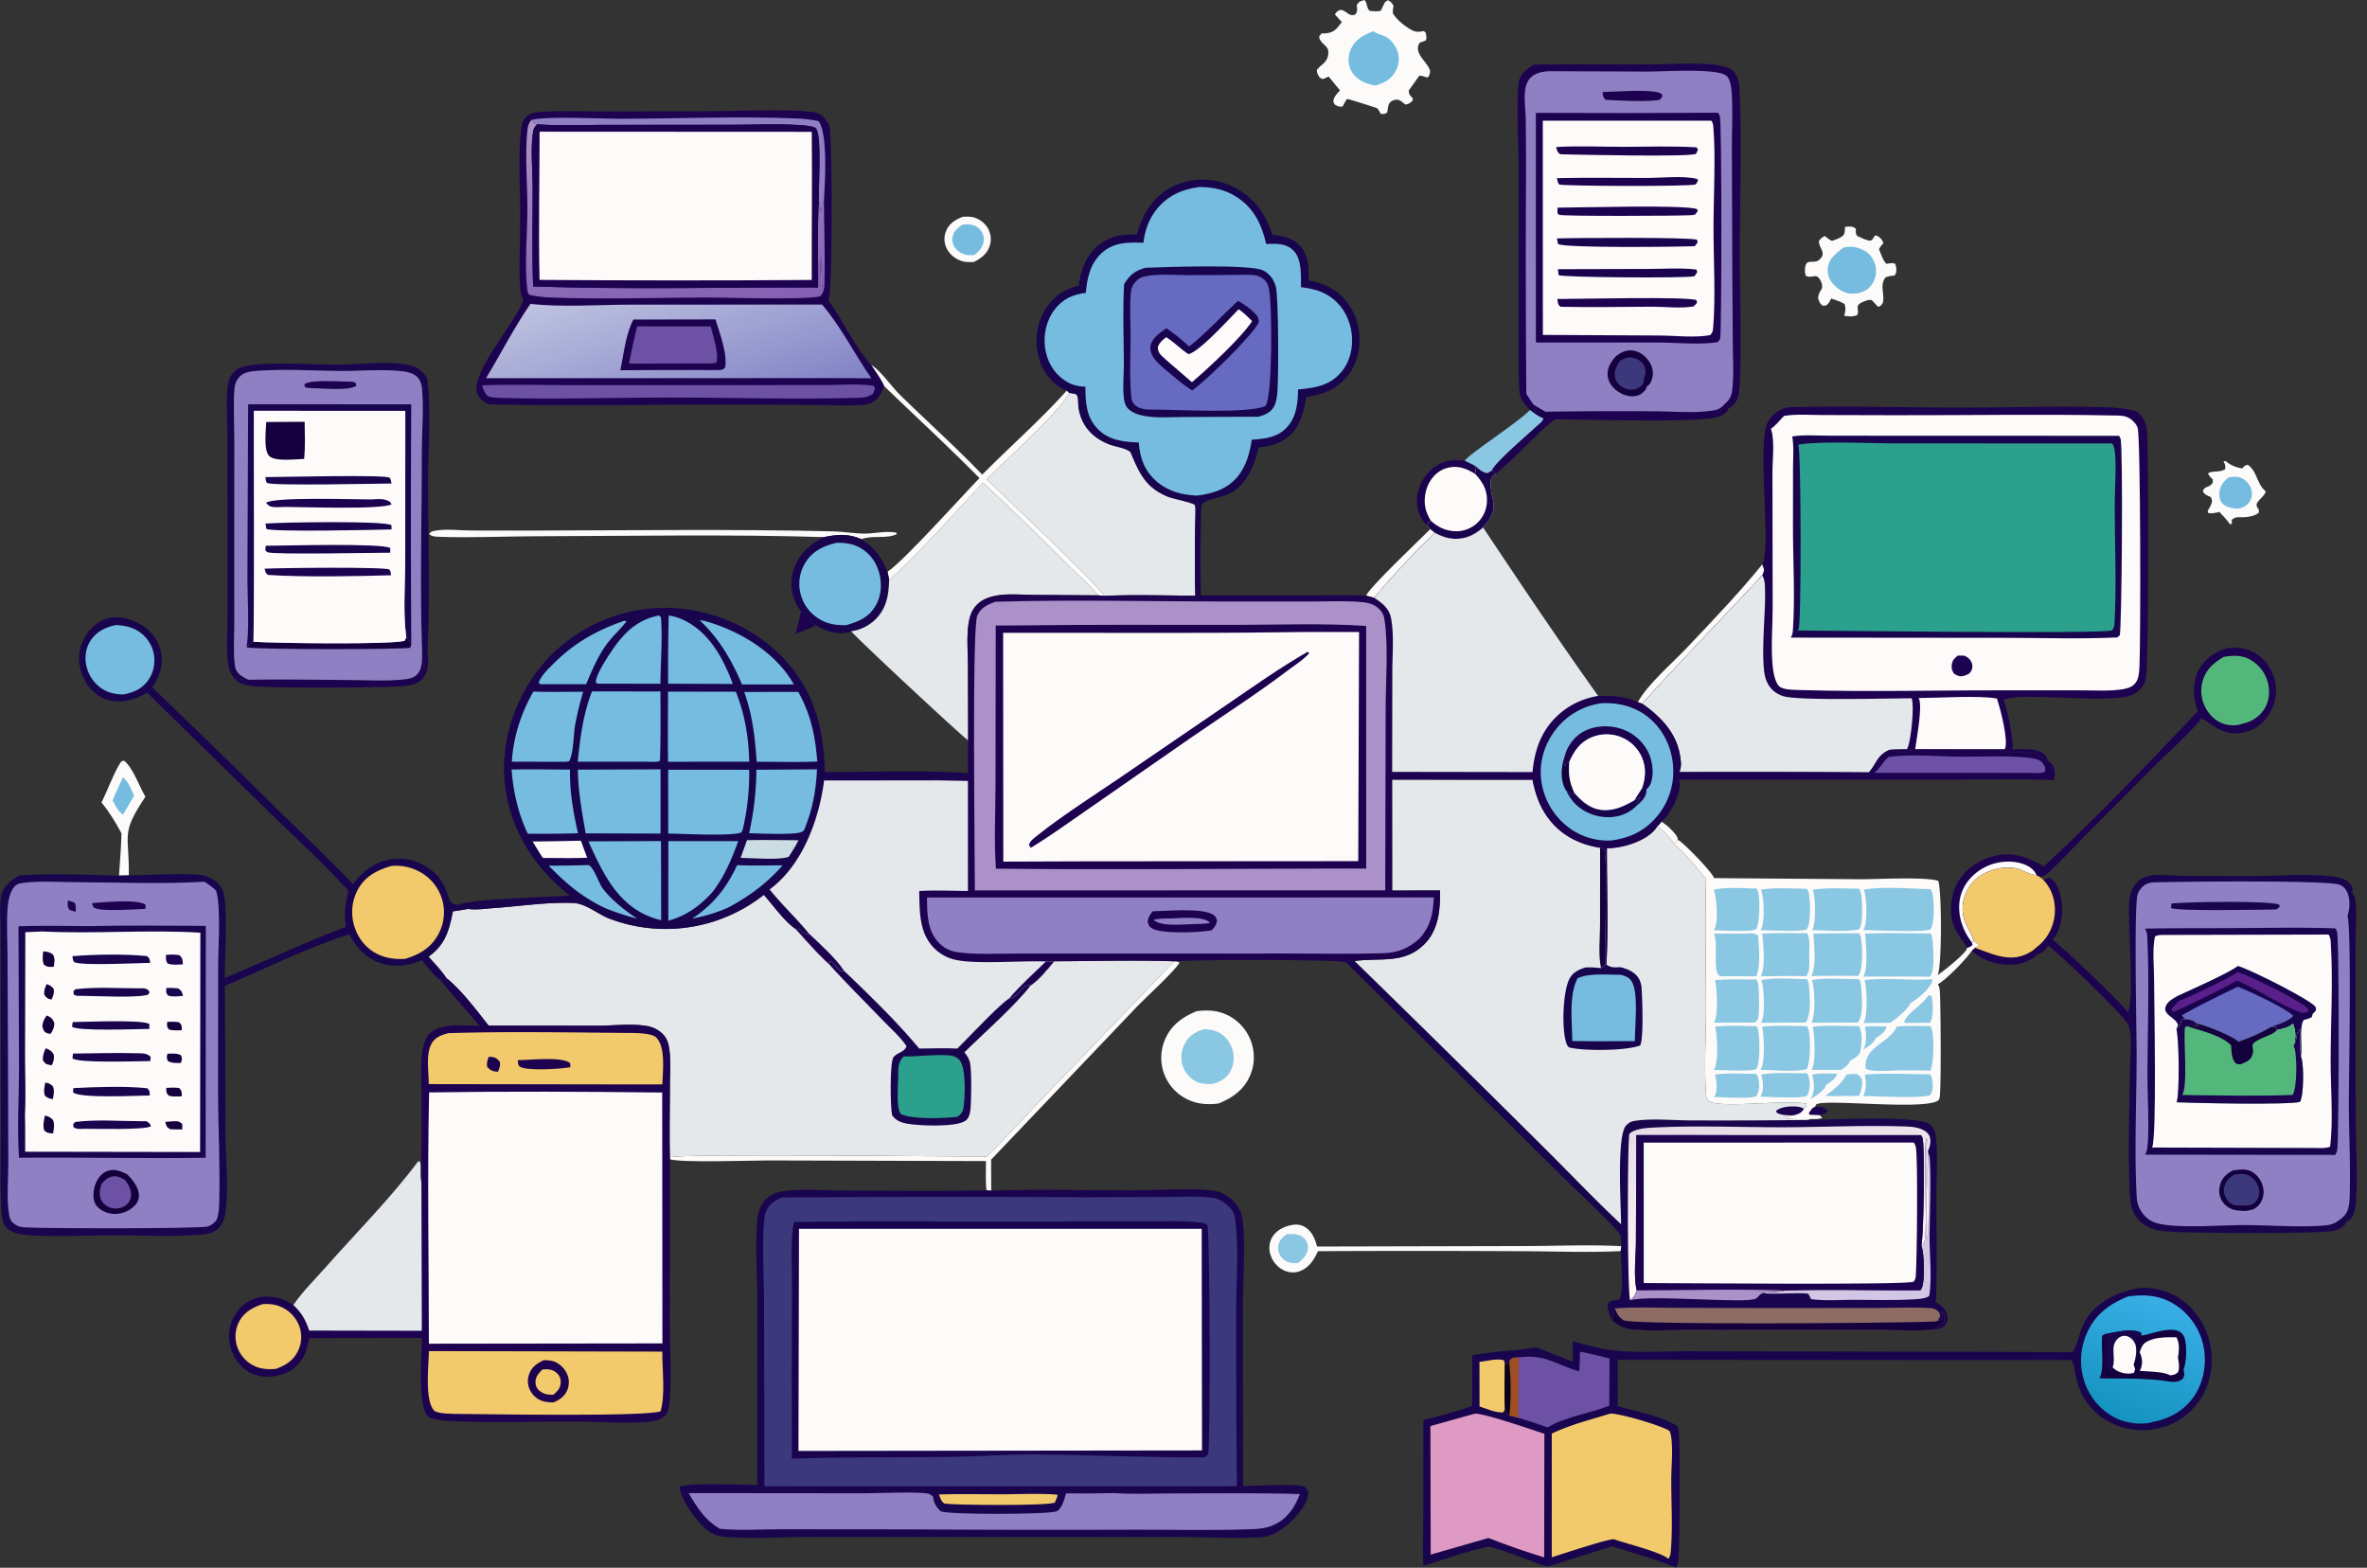 <svg xmlns="http://www.w3.org/2000/svg" width="228" height="151" fill="none"><rect width="100%" height="100%" fill="#333333" stroke="none"/><g clip-path="url(#a)"><path fill="#1D0250" d="M174.846 106.589c.45.006.745-.004 1.114.295l.073.21c-.28.245-.389.247-.745.317l-.981-.036-.077-.174.344-.466.273-.147-.001.001Z"/><path fill="#FDFBFA" d="M160.02 79.148c.434.202 1.444 1.122 1.574 1.587.014.049.014.1.021.15-.123.181-.198.29-.386.41-.293-.635-1.039-1.28-1.583-1.718.171-.13.256-.252.374-.43v.001Z"/><path fill="#1D0250" d="M77.164 58.892c.452.259.888.668 1.124 1.14l.179.093.094-.043.022.138c-.571.352-1.341.564-1.972.811.227-.707.397-1.413.553-2.139Z"/><path fill="#FDFBFA" d="m137.779 50.963.449.368c-2.069 1.946-4.032 4.076-5.864 6.245l-.767-.199c.132-.62 5.294-5.546 6.182-6.413Z"/><path fill="#1D0250" d="M137.421 50.57a3.035 3.035 0 0 1-.233-.256c-.514-.652-.797-1.582-.698-2.406.13-1.09.689-2.136 1.556-2.814.964-.753 1.86-.847 3.047-.718l.962.468c.063.318.149.49.023.793-.834-.505-1.607-.816-2.596-.585-.749.175-1.359.68-1.746 1.33-.463.78-.631 1.84-.386 2.719.102.368.272.708.464 1.037l-.393.431v.001Z"/><path fill="#FDFBFA" d="M157.764 67.64c.88-1.68 3.312-3.756 4.672-5.194 2.483-2.625 5.04-5.282 7.318-8.088.142.362.23.486.091.864-.033.094-.051.117-.093.196-3.843 4.13-7.79 8.174-11.57 12.358l-.418-.137Z"/><path fill="#1D0250" d="M40.655 62.734c.02.033.044.065.063.099.15.263.155 1.302.054 1.593-.06.175-.147.337-.234.5l.059.12c.552-.57.37-1.723.584-2.444.068.91.19 1.946-.427 2.713-.555.691-1.553.743-2.379.802-1.608.114-13.403.205-14.338-.08.057-.439-.716-.231-.977-.626.285-.017.53.098.793.194l.067-.137c3.339-.065 6.694.012 10.034.03 1.606.01 3.271.113 4.866-.056.425-.045.935-.096 1.26-.397.665-.613.56-1.484.576-2.31Z"/><path fill="#8AC7E3" d="M141.094 44.376c.499-.74 5.038-3.599 6.291-4.89.42.31.82.638 1.32.805-.146.32-.301.461-.576.676-.815.766-4.087 3.54-4.411 4.335l-.405.261c-.507-.002-.867-.41-1.258-.718l-.962-.468h.001Z"/><path fill="#FDFBFA" d="M92.73 20.878c.31-.01.638-.028.945.034.587.12 1.12.504 1.442 1.01a1.996 1.996 0 0 1 .195.403 2.005 2.005 0 0 1 .106.435 2.071 2.071 0 0 1-.076.889c-.241.805-.841 1.226-1.544 1.59-.359.005-.791.02-1.136-.09-.648-.207-1.2-.636-1.492-1.262a2.079 2.079 0 0 1-.177-.601 1.956 1.956 0 0 1 .018-.626 2.077 2.077 0 0 1 .119-.401c.32-.772.88-1.073 1.6-1.38Z"/><path fill="#75BCE0" d="M92.722 21.632a7.21 7.21 0 0 1 .291-.018c.505-.02.979.083 1.348.453.294.295.43.68.397 1.094-.052.634-.436 1.025-.905 1.396-.218.012-.464.033-.682.002a1.805 1.805 0 0 1-1.146-.645 1.346 1.346 0 0 1-.259-1.122c.122-.585.497-.846.956-1.16Z"/><path fill="#1D0250" d="m196.818 84.749.538-.22c.494.216.744.626.932 1.113.476 1.227.479 2.892-.067 4.096-.137.302-.282.556-.55.757.937.607 6.766 6.221 7.288 7.005.223.354.3.435.302.845l-.265.331c-.322-.773-6.841-7.063-7.757-7.614-.022.08-.028.117-.065.187-.204.39-.647.574-1.035.717l-.063.14c-.758.584-1.678.838-2.629.819-1.258-.026-2.615-.447-3.504-1.368l.293-.269c1.643.57 3.292 1.431 5.023.574.267-.133.627-.321.817-.55.163-.126.323-.255.474-.395.856-.8 1.352-1.964 1.385-3.128.032-1.135-.325-2.22-1.116-3.04h-.001Z"/><path fill="#FDFBFA" d="M9.774 77.29c.502-.963 1.37-3.282 1.937-3.976l.253-.046c.889.763 1.434 2.447 2.04 3.471-2.417 3.653-1.542 3.477-1.597 7.576l-.943.021c.091-1.353.206-2.71.238-4.067-.555-1.043-1.173-2.067-1.928-2.98Z"/><path fill="#75BCE0" d="M11.84 74.873c.5.338.816 1.216 1.085 1.758-.36.609-.716 1.22-1.07 1.831-.485-.274-.742-.895-1.008-1.366.301-.75.662-1.485.993-2.223Z"/><path fill="#FDFBFA" d="m214.177 44.41.244.025c.46.39.961.582 1.552.682.172-.172.286-.317.541-.348.91.6.856 1.84 1.727 2.555-.086.51-.951.948-.873 1.369.058.33.291.275.205.688-.421.365-1.181.449-1.724.44-.457-.007-.531-.008-.894.26a.88.88 0 0 1 .014.392h-.188c-.286-.43-.649-.79-1.003-1.162-.38.092-.672.157-1.062.11l-.065-.215c.109-.184.229-.373.311-.57.139-.327.137-.438 0-.754-.302-.142-.613-.236-.768-.553.12-.481.471-.352.801-.657.176-.162.148-.257.156-.48a2.544 2.544 0 0 1-.466-.57c.268-.325 1.169-.076 1.645-.43.06-.327-.015-.486-.155-.782h.002Z"/><path fill="#75BCE0" d="M214.627 45.994c.439-.07.847-.146 1.27.047.438.2.797.59.948 1.048.122.376.086.825-.115 1.167-.251.429-.574.588-1.036.722-.025.004-.049.008-.076.01-.464.024-1.124-.108-1.473-.422-.277-.248-.367-.59-.367-.951.004-.78.32-1.12.849-1.621Z"/><path fill="#FDFBFA" d="M79.36 51.731c-9.188-.278-18.444-.102-27.64-.081-3.157.008-6.346.167-9.5.052-.319-.012-.649-.036-.886-.27.161-.244.299-.262.59-.316 1.034-.193 2.34-.027 3.408-.017l6.198.003c9.565-.017 19.166-.148 28.727.077.96.022 1.911.195 2.866.218 1.051.024 2.157-.288 3.194-.101l.082.142c-1.035.508-2.373.08-3.432.495-1.264-.557-2.278-.463-3.607-.202Zm33.743 40.859.244.005.268.128c-.459.82-3.233 3.335-4.047 4.183L95.47 111.694l.009 2.997-.458-.044c-.103-.917-.044-1.889-.046-2.814l-20.938-.061c-1.685 0-8.336.237-9.508-.111l-.004-.19c.878-.37 27.772-.071 30.521-.068 2.032-1.996 3.945-4.134 5.92-6.189l12.137-12.624Z"/><path fill="#FDFBFA" d="M83.918 35.163c.715.329 2.044 2.15 2.708 2.803 2.64 2.598 5.43 5.074 7.987 7.753 2.627-2.66 5.695-5.356 8.14-8.097l.258.226c-1.157 2.052-6.072 6.404-7.968 8.315 1.113 1.086 11.255 10.674 11.313 11.232l-.563-.052c-1.164-1.294-2.495-2.494-3.73-3.723a248.565 248.565 0 0 0-7.38-7.126c-1.177 1.284-8.215 8.968-9.037 9.322l-.16-.749c1.434-.89 7.286-7.404 8.863-9.014-2.99-3.028-6.13-5.92-9.195-8.872-.303-.704-.817-1.376-1.235-2.018h-.001Zm43.038 85.349c-.356.742-.734 1.414-1.494 1.811a1.95 1.95 0 0 1-1.523.14c-.65-.208-1.181-.714-1.457-1.333-.241-.539-.287-1.16-.06-1.712.244-.591.738-.995 1.322-1.226.57-.224 1.245-.368 1.818-.077.797.404 1.077 1.152 1.308 1.949l19.938-.047c3.106 0 6.272-.155 9.37.016l-.066.47c-3.112.154-6.287.021-9.404.012-6.584-.037-13.168-.038-19.753-.003h.001Z"/><path fill="#8AC7E3" d="M123.919 118.877c.614-.042 1.219-.063 1.702.386.03.029.06.058.087.09a1.194 1.194 0 0 1 .197.32 1.046 1.046 0 0 1 .069.242 1.043 1.043 0 0 1 .013.25c-.036.681-.452 1.064-.93 1.477l-.161.017c-.502.042-.971-.079-1.345-.432a1.351 1.351 0 0 1-.419-.79 1.266 1.266 0 0 1-.014-.302c.036-.612.36-.9.801-1.256v-.002Z"/><path fill="#FDFBFA" d="M142.078 45.638c.126-.304.04-.475-.023-.793.392.308.751.716 1.258.718l.405-.261.383.319c-.227.208-.485.343-.51.671-.145 1.93 1.119 2.378-.732 4.514-.835.732-1.727 1.16-2.862 1.085-.657-.043-1.19-.26-1.77-.56l-.448-.368-.359-.393.394-.432a4.399 4.399 0 0 1-.465-1.037c-.244-.878-.076-1.939.386-2.718.387-.652.998-1.157 1.746-1.33.989-.232 1.763.08 2.596.584h.001Z"/><path fill="#19054E" d="M142.078 45.638c.126-.304.04-.475-.023-.793.392.308.751.716 1.258.718l.405-.261.384.319c-.228.208-.486.343-.51.671-.146 1.93 1.119 2.378-.732 4.514-.835.732-1.728 1.16-2.862 1.085-.658-.043-1.191-.26-1.771-.56l-.448-.368-.359-.393.394-.432c.611.589 1.38.963 2.231 1.023a2.952 2.952 0 0 0 1.438-.253 3.215 3.215 0 0 0 .511-.293 2.826 2.826 0 0 0 .639-.623 3.008 3.008 0 0 0 .511-1.078 2.942 2.942 0 0 0 .084-.595c.043-1.132-.399-1.879-1.149-2.681h-.001Z"/><path fill="#FDFBFA" d="M177.725 21.854c.134-.013.271-.031.404-.03.322.004.408.01.64.23-.007.25-.033.448.113.667.343.14.94.475 1.298.454.153-.008.338-.364.427-.492.109.012.157.007.264.067.278.152.464.393.548.683-.179.183-.311.334-.425.569.174.4.399 1.13.718 1.407.296-.046.545-.104.839-.009.038.127.088.26.1.394.028.313.028.509-.165.75a2.69 2.69 0 0 0-.868.176c-.58.766-.061 1.589-.251 2.445-.167.226-.183.322-.464.387-.201-.21-.399-.422-.594-.637-.136-.023-.232-.046-.37-.006-1.583.461-.739.772-1.042 1.436-.425.185-.794.123-1.242.084.072-.44.174-.715.018-1.142-.398-.251-.846-.382-1.287-.535-.087.179-.172.378-.314.522-.187.19-.248.164-.501.173-.311-.251-.322-.371-.452-.74.035-.334.155-.548.32-.832l.067-.113c.012-.199.015-.38-.066-.568-.446-1.033-.727-.347-1.464-.604-.165-.262-.13-.774-.042-1.07.155-.519.835-.146 1.236-.448.898-.677-.02-1.174.042-1.88.188-.216.307-.376.597-.451.215.203.381.344.656.459.314-.107.818-.281 1.065-.507.197-.18.17-.58.195-.84Z"/><path fill="#75BCE0" d="M177.591 23.832c.752-.14 1.279-.05 1.967.288.028.015.056.029.084.046a2.205 2.205 0 0 1 .503.431 2.477 2.477 0 0 1 .257.36 2.732 2.732 0 0 1 .183.402 2.805 2.805 0 0 1 .105.435c.011.075.017.15.019.226a2.14 2.14 0 0 1-.074.673 2.023 2.023 0 0 1-.158.424c-.034.068-.07.133-.11.198-.355.562-.81.794-1.436.93a4.23 4.23 0 0 1-.552.037c-.664-.01-1.344-.406-1.778-.902-.383-.435-.614-.955-.545-1.543.114-.969.83-1.456 1.536-2.007l-.001.002Z"/><path fill="#19054E" d="M24.037 66.037c-.585-.067-1.05-.264-1.457-.705-.366-.397-.57-.98-.628-1.513-.148-1.372-.041-2.837-.042-4.224l.002-8.465-.013-9.206c-.004-1.491-.11-3.059.009-4.543.053-.658.275-1.31.82-1.727.445-.34 1.173-.47 1.723-.523 2.61-.253 5.434-.008 8.063-.014 2.12-.004 4.677-.365 6.743.019.946.176 1.37.522 1.9 1.296.378 2.694.086 7.115.08 10.02-.007 5.357.202 10.805-.057 16.15-.213.72-.032 1.873-.584 2.444l-.06-.12c.089-.164.175-.325.235-.5.1-.292.097-1.331-.054-1.594a1.637 1.637 0 0 0-.063-.098c-.216-6.276-.025-12.61-.032-18.893-.002-2.058.2-4.295.035-6.329-.035-.434-.166-.907-.493-1.215-.34-.323-.861-.463-1.318-.522-1.888-.241-4-.035-5.914-.042-2.7-.01-5.557-.22-8.24-.004-.602.048-1.231.121-1.649.605-.288.333-.416.64-.451 1.077-.129 1.605-.019 3.302-.02 4.915l-.002 9.655v7.942c0 1.341-.104 2.788.052 4.119.049.414.216.748.556.995.23.167.484.307.74.43l-.067.137c-.263-.096-.507-.211-.793-.194.261.395 1.034.188.977.626l.002.001Z"/><path fill="#F2C96B" d="M190.135 90.66c-.451-1.29-1.202-1.945-1.072-3.45a4.025 4.025 0 0 1 .088-.565c.015-.063.032-.124.049-.185a3.886 3.886 0 0 1 .125-.362 5.332 5.332 0 0 1 .16-.347c.031-.056.061-.112.093-.167a4.818 4.818 0 0 1 .211-.319c.039-.05.077-.102.117-.15.041-.05.083-.098.125-.146.043-.047.087-.093.131-.138a3.677 3.677 0 0 1 .286-.256c1.026-.836 2.767-1.274 4.047-.859.474.155 1.018.509 1.509.548.049.004.099.006.148.008l.371.214.295.263c.791.821 1.148 1.905 1.116 3.04-.033 1.164-.529 2.329-1.385 3.128-.151.14-.311.269-.474.394-.19.23-.55.418-.817.551-1.731.857-3.38-.004-5.023-.574l.311-.176-.012-.198-.399-.254Z"/><path fill="#FDFBFA" d="M115.254 97.397c.89-.106 1.719-.115 2.572.202a4.565 4.565 0 0 1 1.196.664 5.186 5.186 0 0 1 .347.298c.055.053.109.107.162.162a5.89 5.89 0 0 1 .298.348c.046.06.091.122.135.184a3.63 3.63 0 0 1 .241.389 3.858 3.858 0 0 1 .202.412 4.108 4.108 0 0 1 .22.637 4.996 4.996 0 0 1 .093.44 4.117 4.117 0 0 1 .048.446 4.223 4.223 0 0 1-.013.675 4.236 4.236 0 0 1-.064.445 5.735 5.735 0 0 1-.049.219 5.36 5.36 0 0 1-.212.639c-.589 1.405-1.69 2.174-3.056 2.731-.864.112-1.738.085-2.561-.217a4.8 4.8 0 0 1-.418-.173 4.748 4.748 0 0 1-.772-.469 3.878 3.878 0 0 1-.176-.141 4.024 4.024 0 0 1-.332-.307c-.053-.054-.103-.11-.154-.166a4.049 4.049 0 0 1-.28-.355 3.843 3.843 0 0 1-.244-.381 4.741 4.741 0 0 1-.204-.404 4.723 4.723 0 0 1-.224-.633 4.026 4.026 0 0 1-.094-.437 4.228 4.228 0 0 1-.055-.893 3.96 3.96 0 0 1 .077-.667 4.289 4.289 0 0 1 .176-.647c.025-.071.052-.141.08-.21.589-1.427 1.678-2.215 3.059-2.79l.002-.001Z"/><path fill="#8AC7E3" d="M116.073 99.12c.507.054.969.121 1.424.376.603.34 1.028.965 1.225 1.617a2.74 2.74 0 0 1-.111 1.867 2.757 2.757 0 0 1-.122.243c-.409.715-.976.972-1.721 1.192-.587.003-1.16-.009-1.682-.312a2.693 2.693 0 0 1-.594-.48 2.558 2.558 0 0 1-.532-.867 2.378 2.378 0 0 1-.132-.512 2.734 2.734 0 0 1 .049-1.085 2.616 2.616 0 0 1 .183-.514c.039-.082.082-.163.129-.241.443-.73 1.071-1.086 1.885-1.285h-.001Z"/><path fill="#19054E" d="M79.36 51.731c1.328-.261 2.342-.356 3.606.202 1.329.874 1.896 1.681 2.52 3.134l.16.75c-.024 1.474-.246 2.822-1.365 3.889-.613.584-1.44.993-2.28 1.093a1.269 1.269 0 0 1-.278.104c-1.137.248-2.167-.103-3.14-.682l-.022-.138-.094.043-.179-.094c-.236-.471-.671-.88-1.123-1.14a4.313 4.313 0 0 1-.39-.592c-.573-1.06-.707-2.255-.338-3.408.483-1.505 1.556-2.456 2.922-3.16Z"/><path fill="#75BCE0" d="M80.56 52.289c.696-.04 1.471.066 2.102.374.973.476 1.64 1.305 1.969 2.332.333 1.041.301 2.261-.225 3.234-.657 1.213-1.63 1.615-2.894 1.985-.927.012-1.702-.075-2.52-.546a3.662 3.662 0 0 1-.338-.216 4.283 4.283 0 0 1-.313-.249 4.4 4.4 0 0 1-.287-.279 4.93 4.93 0 0 1-.258-.306 3.442 3.442 0 0 1-.225-.331 4.191 4.191 0 0 1-.272-.535 3.391 3.391 0 0 1-.136-.377 3.994 3.994 0 0 1-.164-.953 4.56 4.56 0 0 1 .001-.384 3.8 3.8 0 0 1 .117-.76 3.646 3.646 0 0 1 .183-.546 3.412 3.412 0 0 1 .167-.347 3.64 3.64 0 0 1 .096-.166c.688-1.13 1.75-1.641 2.996-1.93h.001Z"/><path fill="#FDFBFA" d="M131.412 0c.307.233.188.747.52 1.043.385.045.693.074 1.074-.006.069-.153.138-.308.214-.458.153-.302.171-.45.497-.553.281.17.37.256.52.547a2.061 2.061 0 0 0-.06.725c.376.592.951 1.068 1.539 1.442.535.34.802.38 1.409.246l.193.13c.064.286.123.488.028.777l-.606.227c-.642 1.068.859 1.881 1.021 2.759-.067.289-.044.414-.284.599-.26-.095-.483-.188-.765-.183l-1.007 1.41c-.01.413.136.479.395.789l-.055.237c-.269.212-.334.292-.682.337-.183-.147-.419-.368-.645-.44-.223-.07-.501.013-.697.132-.34.206-.333.711-.395 1.07-.279.18-.316.154-.634.132-.094-.187-.19-.383-.338-.533-.04-.04-2.729-.897-2.867-.89-.113.005-.371.583-.476.731-.181.003-.314.01-.483-.065-.272-.123-.287-.146-.397-.425.048-.475.346-.736.648-1.078-.377-.432-.727-.891-1.098-1.329-.183.087-.368.17-.554.25l-.299-.146c-.191-.294-.26-.376-.288-.735.126-.157.239-.286.395-.416.347-.287.595-.514.687-.979.18-.904-.455-.93-.788-1.55-.119-.222-.039-.308.041-.528v.19l.122-.253c.156.02.308.012.464-.006.791-.086 1.031-.484 1.491-1.077a22.62 22.62 0 0 1-.662-.73c.117-.247.23-.286.456-.432.324.008.345.039.608.211.353.232.443.337.863.25.291-.336.199-.52.172-.935.223-.363.333-.347.723-.486V0Z"/><path fill="#75BCE0" d="M132.27 3.002c.33.254.792.329 1.167.512.541.262 1.047.96 1.21 1.53a2.352 2.352 0 0 1-.221 1.807c-.446.806-1.071 1.128-1.92 1.386a4.288 4.288 0 0 1-.731-.167c-.7-.222-1.357-.682-1.673-1.364-.28-.605-.259-1.31.001-1.917.434-1.01 1.202-1.38 2.167-1.786v-.001Z"/><path fill="#1D0250" d="m211.66 68.552.032-.076a5.337 5.337 0 0 1-.117-.349c-.35-1.169-.36-2.542.237-3.635.516-.948 1.497-1.698 2.532-1.99.939-.265 2.081-.072 2.912.424.949.567 1.608 1.546 1.868 2.612.269 1.108.055 2.267-.543 3.232-.542.874-1.368 1.531-2.381 1.763-1.806.413-2.683-.442-4.099-1.33l-.07-.043c-.016.03-.028.06-.046.089-.547.888-3.397 3.469-4.323 4.4l-6.618 6.632c-1.19 1.2-2.334 2.48-3.573 3.625-.298.278-.546.463-.947.579l-.371-.214a3.618 3.618 0 0 1-.147-.008c-.492-.04-1.035-.393-1.51-.548-1.279-.416-3.021.022-4.047.859a4.612 4.612 0 0 0-.417.394 5.387 5.387 0 0 0-.242.296 4.74 4.74 0 0 0-.211.319l-.093.167a5.332 5.332 0 0 0-.084.172 3.857 3.857 0 0 0-.318 1.098 4.022 4.022 0 0 0-.019.19c-.13 1.504.62 2.159 1.072 3.449l-.204.095.079.247c-.179.199-.291.216-.539.303-.046-.138-.018-.085-.102-.205-.475-.672-1.03-1.407-1.267-2.204-.353-1.192-.148-2.798.455-3.88.712-1.273 2.016-2.159 3.407-2.533 1.839-.494 3.334.06 4.91.975 5.079-4.713 10.017-9.873 14.786-14.906h-.002Z"/><path fill="#FDFBFA" d="M189.931 90.755a5.772 5.772 0 0 1-.743-1.232c-.507-1.13-.654-2.435-.208-3.61.432-1.138 1.38-2.03 2.483-2.514 1.096-.48 2.527-.57 3.641-.095.458.195.863.511 1.048.968-.049-.003-.099-.004-.148-.008-.492-.04-1.035-.393-1.509-.548-1.28-.416-3.021.022-4.048.859a4.616 4.616 0 0 0-.285.256 3.59 3.59 0 0 0-.256.283 4.75 4.75 0 0 0-.226.308 4.818 4.818 0 0 0-.102.162 4.832 4.832 0 0 0-.178.339 3.846 3.846 0 0 0-.075.175c-.023.06-.046.119-.067.18a4.053 4.053 0 0 0-.146.554 4.022 4.022 0 0 0-.049.38c-.13 1.503.621 2.158 1.072 3.448l-.204.095Z"/><path fill="#53B77B" d="M214.191 63.275c.965-.162 1.793-.197 2.67.325a3.633 3.633 0 0 1 .93.822c.038.047.073.095.107.143a3.11 3.11 0 0 1 .278.457c.027.053.052.107.075.161a2.733 2.733 0 0 1 .129.333c.019.057.036.114.053.171.015.058.029.115.042.173.189.829.088 1.717-.373 2.442-.495.777-1.249 1.218-2.13 1.422-.485.172-1.105.169-1.604.042-.77-.196-1.399-.726-1.808-1.397-.483-.793-.65-1.767-.417-2.67.31-1.189 1.034-1.814 2.049-2.423l-.001-.001Z"/><path fill="#E4E8EA" d="M94.681 46.493c2.51 2.325 4.97 4.7 7.381 7.126 1.235 1.23 2.566 2.429 3.73 3.724l-6.24-.041c-1.158-.009-2.44-.14-3.579.067-.682.124-1.354.365-1.857.863-.457.452-.679 1.03-.79 1.65-.24 1.336-.092 2.849-.086 4.211l.017 7.22c-.674-.458-10.937-10.012-11.258-10.515.841-.1 1.667-.509 2.28-1.093 1.12-1.068 1.342-2.414 1.365-3.89.823-.354 7.86-8.038 9.037-9.322Zm8.33-8.645c.175.03.634.055.718.2.172.293.11.803.154 1.143.236 1.817 1.397 3.043 3.084 3.65.568.205 1.507.313 1.935.71.848 2.018 1.427 3.394 3.602 4.294.405.167 2.53.598 2.598.804.075.229.049.556.051.8a156.356 156.356 0 0 0-.015 7.928c-2.917-.012-5.868-.116-8.781.018-.059-.558-10.2-10.147-11.313-11.232 1.896-1.91 6.811-6.263 7.968-8.315h-.001Z"/><path fill="#FDFBFA" d="M161.615 80.885c.521.236 3.259 3.077 3.459 3.622.009.022.011.047.016.071l14.067.108c1.73.005 6.139-.249 7.541.148.348.952.358 8.124-.03 9.007-.012.027-.026.052-.04.078.515-.311 2.648-2.031 2.824-2.522.011-.029.012-.06.019-.092.248-.086.36-.104.54-.303l-.079-.247.203-.095.399.254.013.198-.311.176-.294.27c-.464.746-2.472 2.806-3.27 3.243a1.5 1.5 0 0 1 .179.623c.086 1.042.151 9.724-.025 10.315-.056.192-.082.246-.258.33-1.764.844-10.846-.243-11.611.306-.065.047-.073.142-.11.213l-.272.147-.345.466.077.174.981.036.23.273c-.421.153-.827.074-1.265.111-.408-.01-2.174.066-2.423-.162.248-.031.511-.049.743-.149.042-.018.083-.037.123-.056.097-.018.194-.037.29-.064.362-.103.589-.251.777-.577.191-.186.216-.205.27-.463-1.688-.474-8.7.509-9.482-.311-.176-.183-.211-.431-.227-.675-.174-2.598.001-5.33.004-7.943.001-4.242-.095-8.495.007-12.734-.948-1.09-1.976-2.477-3.106-3.366.189-.12.264-.228.387-.41h-.001Z"/><path fill="#8AC7E3" d="M179.642 98.89c.682-.07 1.392-.03 2.077-.025-.009.04-.016.082-.026.122-.125.454-.657.784-1.034 1.019-.188.521-.738.814-1.188 1.086.378-.627.29-1.509.171-2.202Zm-5.093 4.617c.761-.17 1.622-.095 2.401-.094-.006.027-.006.055-.014.082-.132.43-.658.761-1.021.988-.21.613-.988 1.06-1.519 1.366.028-.048.056-.094.082-.142.354-.65.278-1.518.071-2.2Zm11.21-7.651c.183.03.197.041.332.152.093.733.183 1.851-.174 2.503l-2.383.022-.126-.088c.276-.874 1.856-1.713 2.351-2.589Zm-7.924 7.651c.392-.051.744-.122 1.13-.008.144.137.269.223.346.413.171.426-.049 1.255-.249 1.644l-1.902.01c-.451.02-.903-.004-1.354-.019.655-.439 1.753-1.301 2.029-2.04Zm-12.645-.001c1.29-.182 2.691-.081 3.996-.078.088.156.155.291.194.468.11.536.105 1.209-.197 1.68-.635.301-3.237.09-4.072.085.02-.031.041-.06.056-.093.296-.583.189-1.454.023-2.062Zm4.449 0c1.391-.256 3-.117 4.418-.125.067.108.125.205.162.327.16.553.144 1.341-.162 1.835-.511.307-3.69.093-4.477.087.017-.036.038-.07.056-.107.279-.609.196-1.397.003-2.017Zm9.989.001c2.04-.182 4.235-.026 6.293-.04.114.193.176.35.207.575.069.466.08 1.062-.217 1.445-.906.334-5.119.086-6.441.083.332-.673.286-1.343.158-2.062v-.001Zm-14.554-17.811c1.26-.29 2.829-.123 4.13-.118.036.066.098.166.122.243.225.672.196 3.055-.149 3.663-.585.324-3.291.119-4.114.115a1.67 1.67 0 0 0 .155-.3c.272-.687.144-2.895-.144-3.602Zm3.058 4.224c.432-.017.885-.102 1.217.195.085.955.255 3.106-.184 3.917l-2.812-.004c-.2.01-.418.033-.615-.01-.882-.194-.153-3.211-.662-4.093l3.056-.004Zm-2.924 4.484c1.305-.106 2.655-.056 3.966-.068.082.143.141.243.176.407.096.475.156 3.006-.018 3.405-.048.106-.198.25-.274.347l-3.944.011c.419-.913.278-3.087.094-4.102Zm.001 4.486c1.28-.16 2.682-.053 3.977-.055.079.137.137.235.167.392.155.785.215 3.091-.172 3.728-.448.281-3.385.106-4.095.102.482-.779.334-3.242.123-4.168Zm9.409 0c1.435-.168 2.996-.052 4.446-.054.402.698.246 1.775.109 2.542-.125.341-.671.621-.97.81-.127.396-.515.643-.842.863H174.5c.457-.798.281-3.22.118-4.162Zm-5.007-13.193c1.413-.24 3.004-.1 4.44-.094.089.138.153.27.188.431.156.706.195 2.86-.183 3.465-.424.28-3.761.099-4.492.095.059-.093.116-.192.154-.297.252-.724.217-2.88-.106-3.6h-.001Zm4.996.001c1.439-.228 3.016-.107 4.474-.104l.032.062c.076.144.137.279.162.443.11.711.212 2.911-.211 3.426-1.39.256-3.105.07-4.532.068.042-.072.104-.168.132-.251.242-.687.216-2.975-.056-3.644h-.001Zm-4.859 4.222c1.432-.074 2.887-.032 4.321-.038.324.574.201 1.503.201 2.16-.002.61.124 1.559-.304 1.986-1.452-.042-2.907-.007-4.359.005.469-.918.246-3.067.141-4.113Zm-.081 4.484c1.32-.283 3.032-.095 4.392-.096.095.166.153.284.172.48.088.935.279 2.982-.299 3.703l-4.315.026c.026-.051.053-.1.077-.152.333-.728.241-3.175-.027-3.961Zm.071 4.486c1.394-.166 2.908-.056 4.316-.06.051.089.106.188.137.286.234.752.221 3.209-.167 3.864-1.158.299-3.195.076-4.444.073.476-.762.337-3.25.158-4.164Zm4.941-8.97c1.474-.018 2.948-.028 4.422-.03.06.118.11.221.137.352.167.868.255 3.094-.241 3.768-1.507-.05-3.023-.01-4.531-.008.519-.83.266-3.09.213-4.082Zm-.158 4.484c1.416-.259 3.103-.088 4.553-.085.141.25.187.419.202.706.055.908.253 2.824-.325 3.47l-4.472.015c.039-.075.047-.087.084-.176.304-.746.26-3.166-.042-3.93Zm5.088.001c2.133-.265 4.381.067 6.54-.095-.012.08-.015.113-.039.195-.209.759-1.458 1.754-2.115 2.143-.183.55-1.44 1.587-1.942 1.866l-2.557.024.039-.063c.392-.706.29-3.261.074-4.07Zm3.087 4.485c1.042-.132 2.188-.055 3.242-.06.037.066.099.168.125.246.264.796.211 3.31-.114 4.056-.99-.053-1.997-.028-2.989-.039-.686.006-2.754.197-3.245-.172-.245-2.043 2.146-2.416 2.912-3.89.025-.046.046-.094.069-.14Zm-3.166-13.192c1.785-.358 4.546-.08 6.419-.063.095.142.176.295.207.465.144.759.217 2.773-.21 3.425-.756.304-5.246.063-6.487.06a1.36 1.36 0 0 0 .15-.29c.253-.728.214-2.86-.079-3.597Zm.135 4.222c2.089-.08 4.21-.012 6.303-.017.167.312.195.62.209.968.035.789.223 2.65-.293 3.214-2.134-.049-4.274-.018-6.407-.02.513-.84.237-3.127.188-4.145Z"/><path fill="#8F80C4" d="M23.92 65.469a4.846 4.846 0 0 1-.741-.43c-.34-.247-.507-.582-.556-.996-.156-1.33-.05-2.777-.051-4.119l-.001-7.941.003-9.655c0-1.614-.11-3.31.019-4.915.035-.436.163-.744.451-1.077.418-.484 1.048-.557 1.65-.606 2.683-.215 5.54-.007 8.24.005 1.914.007 4.025-.2 5.913.042.457.058.977.198 1.319.521.325.309.457.78.492 1.216.165 2.034-.037 4.271-.035 6.329.007 6.283-.183 12.617.033 18.892-.017.827.09 1.698-.575 2.311-.326.3-.837.352-1.26.397-1.596.169-3.261.066-4.867.057-3.34-.02-6.695-.096-10.034-.03v-.001Z"/><path fill="#1D0250" d="M33.69 36.76c.29.007.354-.01.602.16l.025.244c-.813.516-3.35.222-4.377.214-.219.014-.358-.026-.564-.09l-.062-.28c.625-.478 3.484-.242 4.375-.249Z"/><path fill="#15003E" d="m39.138 61.37.478.635-.081.375c-.303.185-14.808.204-15.793-.033.201-.247.403-.373.677-.532 1.94.14 13.277.292 14.564-.094l.155-.35v-.001Z"/><path fill="#19054E" d="m23.904 38.934 15.71.01a1969.51 1969.51 0 0 0 .002 23.06l-.478-.634c-.328-2.34-.107-4.954-.106-7.323l.009-14.473-14.589-.003c-.009 7.413.064 14.833-.033 22.244-.274.159-.476.285-.677.531.297-1.561.086-5.13.092-6.885l.07-16.528Z"/><path fill="#FDFBFA" d="m24.452 39.571 14.589.003-.009 14.473c-.001 2.37-.221 4.984.106 7.323l-.155.35c-1.287.387-12.624.234-14.564.095.098-7.41.024-14.831.033-22.244Z"/><path fill="#1D0250" d="M25.49 54.777c1.245-.077 11.543-.192 12.003.076.141.082.148.4.18.555-3.571.098-8.323.194-11.849-.03-.27-.187-.249-.29-.335-.6Z"/><path fill="#19054E" d="M25.57 45.955c1.352 0 11.34-.253 11.928.046.15.076.176.412.216.571-1.249.007-11.459.232-11.973-.05-.151-.082-.144-.404-.171-.567Zm.001 4.473c1.498-.122 11.462-.29 12.137.155l.01.411c-1.344.04-11.575.268-12.056-.055l-.09-.51Zm.027 2.139c1.62-.003 11.271-.277 11.99.221l.005.447c-1.342-.002-11.242.204-11.825-.045-.086-.038-.141-.126-.212-.188l.042-.436v.001Z"/><path fill="#1D0250" d="M35.74 48.106c.468-.019 1.074-.103 1.508.078.267.113.356.128.46.394-.968.527-8.656.248-10.299.247-.369.013-.769.046-1.136.005-.303-.035-.464-.171-.643-.399.709-.594 8.648-.321 10.11-.325Z"/><path fill="#15003E" d="m25.647 40.646 3.699-.02c.014 1.189.064 2.388-.045 3.574-.783.022-2.784.284-3.357-.268-.58-.559-.322-2.51-.297-3.286Z"/><path fill="#19054E" d="M205.828 124.086a6.139 6.139 0 0 1 2.466.208c1.682.489 3.042 1.69 3.876 3.214a8.575 8.575 0 0 1 .31.641 7.331 7.331 0 0 1 .42 1.358c.025.116.046.233.063.35a7.179 7.179 0 0 1 .087 1.063 7.007 7.007 0 0 1-.03.71 7.128 7.128 0 0 1-.618 2.325 6.84 6.84 0 0 1-.677 1.138 7.318 7.318 0 0 1-.42.511 6.46 6.46 0 0 1-1.535 1.251c-.096.056-.193.11-.29.161a7.08 7.08 0 0 1-.93.386 7.4 7.4 0 0 1-.646.18 6.175 6.175 0 0 1-.661.116 6.295 6.295 0 0 1-.67.052 7.518 7.518 0 0 1-.672-.014 7.496 7.496 0 0 1-.665-.08 7.345 7.345 0 0 1-.656-.144 7.413 7.413 0 0 1-.322-.096c-2.207-.727-3.674-2.335-4.244-4.565-.133-.522-.161-1.238-.418-1.701l-.09-.153-43.685-.017.006 4.452c1.78.519 4.154.958 5.72 1.909.054.103.103.21.13.323.198.904.13 11.455-.009 12.693a1.452 1.452 0 0 1-.246.643c-1.492-.716-4.424-1.481-6.113-2.064l-1.777.55-4.489 1.415c-1.894-.618-3.732-1.44-5.663-1.942-2.117.474-4.206 1.201-6.271 1.862-.094-1.618-.016-3.275-.013-4.898l.011-9.147c1.576-.395 3.155-.817 4.691-1.345.022-1.632-.019-3.262.021-4.895 2.04-.39 4.144-.423 6.198-.765 1.153.473 2.31.934 3.473 1.381l.01-1.966c1.286.348 2.557.722 3.884.877 2.297.267 4.775.089 7.089.087l12.456.022 24.71.055c.418-.522.729-2.248 1.273-3.105 1.125-1.77 2.935-2.593 4.916-3.037v.001Z"/><path fill="#F2C96B" d="M142.507 131.171c.744-.066 1.648-.368 2.371-.148l.082.406c-.019 1.368-.062 2.741-.004 4.108-.017.212-.029.322-.155.495-.727.07-1.597-.343-2.286-.566l-.008-4.295Z"/><path fill="#6C51A4" d="m152.128 132.089.072-1.904c.948.211 1.903.406 2.84.665l-.023 4.543c-1.925.767-4.162 1.037-5.945 2.09-.927-.321-1.85-.641-2.792-.912-.28-.099-.586-.149-.876-.215-.309-.276-.323-.433-.448-.819-.058-1.368-.015-2.741.004-4.109l.417-.109.064-.325c.269-.275.509-.224.876-.253 2.564-.337 3.509.698 5.812 1.348h-.001Z"/><path fill="#9F4D22" d="m145.377 131.319.063-.325c.27-.275.509-.223.876-.253-.02 1.938-.111 3.896-.036 5.831-.28-.099-.586-.149-.876-.215-.309-.276-.323-.433-.448-.819-.058-1.368-.015-2.741.004-4.109l.417-.109v-.001Z"/><path fill="#070016" d="m144.959 131.428.417-.109c.194 1.609.154 3.419.027 5.037-.309-.275-.323-.432-.448-.819-.058-1.367-.015-2.741.004-4.109Z"/><path fill="url(#b)" d="M204.985 124.877c1.646-.237 3.173-.109 4.591.834a5.957 5.957 0 0 1 .974.796 6.62 6.62 0 0 1 .42.467 6.391 6.391 0 0 1 .54.775 5.666 5.666 0 0 1 .292.557 5.755 5.755 0 0 1 .328.885c.029.1.056.202.081.304.023.103.045.205.063.309.3 1.608-.032 3.402-.977 4.746-.926 1.314-2.337 2.114-3.901 2.398-.914.323-2.327.154-3.219-.202-1.483-.59-2.656-1.814-3.255-3.286a6.868 6.868 0 0 1-.209-.61 8.351 8.351 0 0 1-.148-.627 5.817 5.817 0 0 1-.084-.639 5.761 5.761 0 0 1-.021-.644 5.738 5.738 0 0 1 .088-.963 7.01 7.01 0 0 1 .059-.316 8.97 8.97 0 0 1 .077-.314c.029-.103.059-.206.092-.309.034-.102.069-.203.107-.304.039-.1.08-.199.123-.298.785-1.811 2.188-2.854 3.978-3.561l.001.002Z"/><path fill="#15003E" d="m206.26 128.647.111-.018c.966-.165 2.724-.907 3.625-.328.339.218.473.586.527.97.106.76.083 1.952-.2 2.664.095.341.102.415.015.756-.237.271-.486.383-.852.408a3.324 3.324 0 0 1-.854-.083c-2.093-.291-4.287-.215-6.4-.259.512-.959.121-2.99.265-4.117l.208-.13c.951-.162 2.657-.631 3.535-.134l.02.27v.001Z"/><path fill="#19054E" d="M202.705 128.511c.951-.162 2.657-.631 3.536-.134l.019.269-.339.152a4.296 4.296 0 0 0-.193.608c.091.549.27 1.392-.074 1.872-.062.087-.067.087-.136.149.199-.51.364-1.481.144-1.994-.151-.351-.425-.633-.796-.74a.864.864 0 0 0-.71.118 1.285 1.285 0 0 0-.541.802c-.127.667.13 1.444-.116 2.08.055.155.046.211.028.369l-.239.046c-.854-.951.129-2.523-.583-3.597Z"/><path fill="#FDFBFA" d="M203.5 131.693c.245-.636-.011-1.412.115-2.08.06-.315.273-.629.542-.802a.864.864 0 0 1 .71-.118c.37.107.644.389.796.74.219.513.054 1.484-.144 1.994.116.367.205.436.032.792-.5.185-1.185.052-1.649-.203a1.986 1.986 0 0 1-.402-.323Zm2.604-1.451c.212-.576.293-.848.906-1.119.798-.353 1.777-.315 2.631-.326.332.629.25 1.292.151 1.971.068.481.188.941 0 1.405-.29.251-.385.241-.754.299-.654-.379-2.149-.362-2.932-.435.052-.088.092-.177.125-.273.176-.524.1-1.03-.128-1.522h.001Z"/><path fill="#DE9AC3" d="M142.004 136.177c.602-.185 5.691 1.573 6.756 1.926l-.019 11.899a72.19 72.19 0 0 1-4.299-1.459l-1.068-.407-5.561 1.602-.029-12.381 4.221-1.18h-.001Z"/><path fill="#F2C96B" d="M155.108 136.152c.977-.014 4.78 1.119 5.687 1.654.068.139.116.241.146.394.242 1.296.044 3.005.042 4.336-.004 2.296.156 4.734-.058 7.015a1.23 1.23 0 0 1-.211.586c-.882-.691-4.023-1.441-5.237-1.873-.45-.105-5.179 1.483-6.004 1.728l.001-11.91c1.752-.85 3.773-1.347 5.633-1.929l.001-.001Z"/><path fill="#19054E" d="M109.52 22.597c.465-1.835 1.416-3.46 3.088-4.433a6.815 6.815 0 0 1 .581-.296 6.703 6.703 0 0 1 .92-.331 6.116 6.116 0 0 1 .637-.142 6.307 6.307 0 0 1 .973-.093 6.043 6.043 0 0 1 .652.02 6.624 6.624 0 0 1 1.939.458 6.97 6.97 0 0 1 2.056 1.27 6.933 6.933 0 0 1 1.494 1.9c.285.524.517 1.103.719 1.664 1.061.124 2.054.322 2.76 1.201.751.938.728 2.07.712 3.207 1.578.257 2.897.95 3.843 2.272.924 1.288 1.244 3.012.963 4.562a5.442 5.442 0 0 1-.272.988 5.098 5.098 0 0 1-.33.695 4.538 4.538 0 0 1-.275.433 6.107 6.107 0 0 1-.317.403 5.013 5.013 0 0 1-.546.541 5.046 5.046 0 0 1-.407.314c-.899.623-1.824.825-2.886 1.02-.238 1.51-.631 3.047-1.943 3.983-.787.562-1.679.786-2.63.855-.434 1.684-1.065 3.46-2.662 4.385-.711.412-2.416.594-2.842 1.16l-.046.39c-.081-.225-.081-.368-.291-.498-.115.272-.125.489-.13.783l-.128.14c-.002-.243.023-.57-.051-.8-.068-.206-2.193-.636-2.598-.804-2.175-.9-2.754-2.276-3.602-4.294-.428-.397-1.367-.505-1.936-.709-1.686-.607-2.847-1.833-3.083-3.65-.044-.34.018-.85-.154-1.144-.084-.145-.543-.17-.718-.2l-.258-.226c-.915-.295-1.863-1.286-2.293-2.135a6.242 6.242 0 0 1-.327-.808 5.51 5.51 0 0 1-.152-.56 6.497 6.497 0 0 1-.097-.573 6.496 6.496 0 0 1-.041-.58 5.75 5.75 0 0 1 .044-.87 5.844 5.844 0 0 1 .171-.854c.026-.093.054-.186.084-.278.424-1.254 1.342-2.43 2.542-3.022.382-.188.812-.322 1.221-.44.241-1.604.746-3.055 2.112-4.04 1.084-.781 2.21-.904 3.504-.865v.001Z"/><path fill="#75BCE0" d="M115.552 18.008c1.278.024 2.408.236 3.506.927 1.72 1.082 2.459 2.652 2.91 4.567.924-.025 1.844-.109 2.573.58.894.844.762 2.451.776 3.578 1.178.15 2.156.376 3.103 1.138 1.034.832 1.648 2.085 1.789 3.394.138 1.278-.152 2.606-.98 3.61-1.118 1.355-2.56 1.553-4.195 1.716-.009 1.244-.142 2.552-.984 3.544-.91 1.07-2.165 1.196-3.475 1.293-.164 1.188-.521 2.455-1.258 3.42-1.002 1.312-2.459 1.77-4.035 1.963-1.447-.068-2.776-.41-3.89-1.384-1.152-1.008-1.594-2.244-1.7-3.735-1.454-.05-2.874-.197-3.949-1.296-1.117-1.143-1.192-2.572-1.189-4.073-.825-.035-1.437-.203-2.108-.685-1.003-.72-1.598-1.813-1.774-3.025-.186-1.279.107-2.655.891-3.694.797-1.056 1.747-1.473 3.027-1.637.125-1.416.418-2.812 1.512-3.818 1.18-1.085 2.546-1.056 4.04-1.009.126-1.131.491-2.185 1.179-3.102 1.056-1.407 2.528-2.052 4.231-2.273Z"/><path fill="#19054E" d="M110.347 25.79c1.97-.072 10.024-.359 11.312.252.618.292 1.017.853 1.215 1.494.308.995.281 8.92.17 10.24-.038.458-.105 1-.335 1.404-.325.572-.902.8-1.497.96l-7.142.025c-1.184.001-2.496.11-3.662-.072-.6-.093-1.315-.287-1.75-.736-.272-.28-.353-.638-.401-1.013-.138-1.097.008-2.265 0-3.373-.016-2.527-.12-5.076.022-7.6.533-.902 1.073-1.307 2.068-1.582Z"/><path fill="#666BC1" d="M119.997 26.468c.476-.007.983-.007 1.417.218.421.219.678.547.792 1.006.358 1.441.375 10.362-.289 11.398-1.527.774-8.567.372-10.656.36-.619.01-1.34.033-1.852-.367-.377-.295-.414-.566-.454-1.016-.171-1.897-.053-3.9-.05-5.808.001-1.381-.123-2.914.052-4.278.041-.32.213-.618.427-.853.237-.259.527-.428.869-.502 1.302-.279 2.842-.128 4.172-.125 1.857.001 3.714-.01 5.57-.033h.002Z"/><path fill="#19054E" d="M119.244 28.978c.555.3 1.11.691 1.564 1.13.31.298.438.507.45.93-.586 1.257-5.161 5.711-6.424 6.567-.706-.43-1.31-.932-1.934-1.47-.567-.484-1.278-.994-1.715-1.597-.261-.36-.434-.775-.359-1.224.131-.778.933-1.27 1.515-1.705.801.528 1.499 1.116 2.203 1.763 1.679-1.323 3.136-2.94 4.7-4.394Z"/><path fill="#FDFBFA" d="M119.313 29.79c.495.333.883.722 1.295 1.15-1.082 1.622-4.244 4.557-5.793 5.874l-1.928-1.663a43.84 43.84 0 0 1-.762-.668c-.358-.325-.575-.525-.601-1.022.13-.454.458-.689.8-.983.769.468 1.384 1.13 2.139 1.623.979-.117 3.992-3.452 4.849-4.31h.001Z"/><path fill="#19054E" d="M129.745 92.79c.028-.037.051-.079.084-.11.24-.229.365-.155.658-.113a2488.003 2488.003 0 0 1 18.123 17.85c2.515 2.49 4.957 5.078 7.541 7.497-.016-1.723-.439-8.547.48-9.509.239-.25.46-.389.805-.442 1.676-.264 3.644-.052 5.349-.05 3.821.015 7.643.001 11.465-.041 1.805-.016 10.716-.482 11.683.449.297.287.443.573.502.979.271 1.801.088 3.823.088 5.654.001 3.239.067 6.496-.011 9.734a8.323 8.323 0 0 1-.054.738c.514.303.966.624 1.11 1.248.074.323.032.641-.174.907-.306.395-.712.442-1.174.488-1.632.15-3.39.03-5.035.03l-10.17-.002-9.085.011c-1.615.002-3.344.12-4.943-.083-.716-.091-1.157-.398-1.695-.838a7.701 7.701 0 0 1-.21-.452c-.151-.357-.315-.86-.165-1.23.255-.268.687-.272 1.036-.326.496-.542.178-3.797.157-4.676l.066-.47c-.012-.288.007-.823-.112-1.079-.32-.681-4.843-4.898-5.632-5.683l-20.689-20.482h.002Z"/><path fill="#D3C5E4" d="M185.065 119.939c.069-.072.239-.214.276-.296.399-.905-.109-8.292.201-10.023l.081.127c-.085 1.302.003 2.675-.009 3.987-.018 1.857-.191 3.867.042 5.705.162-.632.179-7.831.033-8.524.141.285.18.515.199.83.142 2.434-.025 4.922-.025 7.363-.002 1.843.243 3.877-.023 5.691-.291.328-1.357.342-1.782.365-1.826.101-3.694.03-5.523.032-1.331.001-2.789.119-4.104-.068l-.054-.145c-.06-.15-.13-.263-.23-.391-1.455-.098-2.926.088-4.373-.031.695-.181 1.422-.054 2.116-.256 4.352-.15 8.743.006 13.099-.036.058-.087.12-.183.155-.281.279-.772.211-3.28-.079-4.049Z"/><path fill="url(#c)" d="M157.025 125.242c-.286-.81-.267-15.19-.082-16.016a.952.952 0 0 1 .364-.268c.528-.233 1.136-.306 1.708-.338 4.2-.236 8.521-.038 12.733-.045 3.974-.007 8.012-.219 11.975-.067.481.018.969.081 1.414.28.327.147.626.349.742.706.148.449.005 1.008-.19 1.42.146.693.128 7.892-.033 8.524-.234-1.838-.06-3.848-.042-5.705.012-1.312-.076-2.685.008-3.987l-.081-.127c-.309 1.731.199 9.118-.2 10.023-.037.082-.208.223-.276.296.237-.582.358-9.702.11-10.363-.035-.094-.077-.15-.131-.237l-27.423-.007-.042 10.315c-.006 1.409-.246 3.301.081 4.643-.146.447-.257.669-.635.952v.001Z"/><path fill="#8D6C65" d="M155.567 126.021c1.956-.139 3.954-.065 5.913-.052l8.643.023 10.378-.01c1.78-.003 3.622-.093 5.395.013.285.017.568.091.781.289.168.154.161.289.212.501l-.208.387.311-.025c.162-.331-.015-.574.155-.867l-.146.175.144-.012c.227.361.165.426.107.834a4.879 4.879 0 0 1-1.032.791c-1.632.149-3.389.03-5.034.03l-10.17-.002-9.085.011c-1.616.001-3.345.12-4.944-.083-.715-.091-1.156-.398-1.694-.838l.272-1.167.002.002Z"/><path fill="#15003E" d="M155.567 126.021c.168.491.386.923.877 1.161.963.465 29.834.244 30.129.075.04-.022.072-.056.109-.084l.311-.025c.162-.331-.016-.574.155-.867l-.146.175.143-.012c.227.361.165.426.108.834a4.897 4.897 0 0 1-1.032.791c-1.632.15-3.39.03-5.035.03l-10.17-.002-9.085.011c-1.615.002-3.344.12-4.943-.083-.716-.091-1.157-.398-1.695-.838l.273-1.166h.001Z"/><path fill="#1D0250" d="m157.621 109.332 27.423.007c.054.087.097.143.132.237.248.661.126 9.781-.111 10.363.29.768.359 3.277.079 4.049a1.35 1.35 0 0 1-.154.281c-4.357.042-8.748-.114-13.099.036-.695.202-1.422.075-2.116.256-.36.16-.378.358-.631.514-.861.532-10.294-.409-12.118.168.378-.284.488-.505.634-.952-.326-1.342-.086-3.234-.08-4.643l.042-10.316h-.001Z"/><path fill="#AC91C9" d="M157.66 124.29c4.727-.005 9.511-.166 14.231.015-.695.201-1.422.075-2.116.256-.36.159-.378.358-.631.514-.861.531-10.294-.41-12.118.167.378-.283.488-.505.634-.952Z"/><path fill="#FDFBFA" d="m158.329 110.054 26.023-.006c.091.143.153.285.191.451.211.89.11 11.232-.014 12.492-.021.199-.088.305-.201.464-.797.332-23.178.125-25.997.125l-.002-13.525v-.001Z"/><path fill="#1D0250" d="M147.745 6.23c3.754-.05 7.513-.023 11.266-.025 2.123 0 5.121-.296 7.137.222.539.14.806.315 1.088.817.223.397.302.8.321 1.251.238 5.508.025 11.114.027 16.628.002 2.238.249 11.805-.155 13.074-.162.506-.46.913-.937 1.151-.16.4-.446.59-.841.755-1.659.693-13.249.265-15.894.296-.453.377-.924.745-1.346 1.156-1.416 1.35-2.808 2.817-4.309 4.066l-.383-.32c.324-.794 3.595-3.568 4.411-4.334.274-.215.43-.356.576-.676-.501-.167-.901-.496-1.32-.805a3.942 3.942 0 0 1-.679-.785c-.298-.459-.345-.831-.371-1.368-.101-2.151-.05-4.33-.061-6.484l.008-14.58c-.003-1.792-.263-7.201.035-8.455.19-.805.782-1.166 1.428-1.584h-.001Z"/><path fill="#8F80C4" d="M147.021 37.941c-.053-7.07-.062-14.14-.027-21.211.002-1.766-.007-3.53-.029-5.296-.018-.843-.154-1.742-.077-2.578.044-.485.17-.968.509-1.334.501-.539 1.311-.66 2.012-.663l9.108.036c2.063-.012 4.27-.184 6.321.011.441.043 1.26.14 1.559.498.33.393.399 1.309.425 1.806.092 1.727-.011 3.495-.001 5.226l.042 11.789.047 6.951c.014 1.418.109 2.892-.044 4.302-.074.665-.251 1.041-.778 1.465-.275.375-.63.523-1.083.595-1.766.28-3.833.085-5.625.081a451.756 451.756 0 0 0-10.503.039c-.399-.23-.805-.449-1.184-.711l-.673-1.006h.001Z"/><path fill="#1D0250" d="M154.372 8.86c1.354-.015 4.287-.281 5.453.073.221.067.207.098.319.3l-.235.36c-.922.262-4.16.088-5.267.02-.255-.278-.227-.388-.27-.753Z"/><path fill="#15003E" d="M155.663 34.31c.482-.39 1.014-.637 1.649-.548.603.084 1.144.5 1.492.986.317.445.478.979.381 1.524-.061.359-.197.706-.502.926-.025.018-.053.031-.081.047l-.056.252c-.334.407-.643.63-1.183.67-.654.05-1.365-.271-1.841-.715-.398-.371-.657-.847-.671-1.398-.016-.682.353-1.278.813-1.744h-.001Z"/><path fill="#3C387C" d="M156.075 34.716c.525-.258.87-.406 1.458-.186.395.148.731.386.882.795.144.395.114.757-.068 1.128.003.147-.004.261-.053.402-.093.277-.432.528-.699.616-.436.143-.93.053-1.322-.176-.362-.214-.632-.556-.706-.974-.11-.636.157-1.11.508-1.605Z"/><path fill="#1D0250" d="M147.94 10.871c5.852.028 11.704.024 17.555-.012.074.122.141.232.176.371.191.774.169 20.932.025 21.376-.034.104-.15.243-.208.34-1.634.294-3.978.054-5.678.046l-11.868.001-.002-22.122Z"/><path fill="#FDFBFA" d="m148.61 11.627 16.244-.003c.132.206.158.35.18.596.242 2.782.022 6.744.019 9.65-.004 3.046.215 6.706-.033 9.68-.032.373-.049.448-.285.726-1.448.279-3.36.048-4.859.04l-11.259-.058-.007-20.632Z"/><path fill="#1D0250" d="M149.967 17.16c2.886-.066 5.786-.014 8.673-.018 1.443-.002 3.473-.247 4.854.097l.065.189-.228.34c-.74.215-12.829.156-13.122.005-.153-.08-.195-.448-.242-.613Z"/><path fill="#19054E" d="m150.068 25.927 8.716-.023c1.508-.004 3.128-.125 4.618.056l.088.248-.269.397c-.022.005-.046.012-.068.015-1.084.184-12.685.103-13.023-.119l-.063-.574h.001Z"/><path fill="#1D0250" d="M150.026 20.001c2.25-.003 12.197-.302 13.431.135l.081.192-.262.34c-.135.044-.315.051-.455.06-1.188.07-12.292.118-12.633-.04-.068-.032-.111-.102-.166-.153l.004-.534Z"/><path fill="#19054E" d="M149.966 22.968c1.471-.063 13.032-.131 13.505.127l.051.268-.284.353c-1.794.063-12.482.188-13.157-.213l-.114-.535h-.001Z"/><path fill="#1D0250" d="M150.012 28.798c2.092.003 12.48-.258 13.406.113l.048.254-.306.341c-1.191.226-2.771.033-4 .035-2.943.003-5.898.077-8.841.007-.294-.226-.247-.393-.307-.75Zm-.122-14.637c2.133-.125 4.334-.02 6.475-.02 2.335.002 4.72-.092 7.05.05l.144.207-.182.411c-.461.334-11.445.09-13.065.051-.331-.19-.307-.344-.421-.699h-.001Z"/><path fill="#19054E" d="M204.958 97.5c.689-1.381-.056-8.664.144-10.737.072-.749.344-1.508.963-1.977.402-.305.924-.465 1.423-.5.832-.058 1.716.068 2.554.074l6.62.023c2.56.013 5.332-.276 7.864.015.599.07 1.514.22 1.87.766.21.326.248.507.193.88l.111.088-.056.056.158.082c.304 1.349.102 3.133.1 4.527l-.004 9.447c-.011 2.897.001 5.793.034 8.69.026 1.937.133 3.901.054 5.836-.03.761-.016 1.87-.462 2.525-.132.193-.355.298-.557.4-.014.052-.018.107-.04.156-.16.338-.656.562-.988.668-1.169.372-14.375.256-16.262.099-.603-.05-1.211-.172-1.759-.44-.789-.387-1.327-1.034-1.585-1.873-.494-1.61-.19-11.4-.156-13.606.016-1.134.234-2.875-.149-3.943-.009-.027-.021-.053-.032-.08l.265-.33c-.002-.411-.079-.493-.302-.846h-.001Z"/><path fill="#8F80C4" d="M225.271 117.549c-.056.043-.113.087-.172.126-.461.308-1.01.353-1.55.387-2.4.152-4.854-.052-7.26-.065-2.301-.011-6.141.325-8.245-.111-.81-.168-1.383-.561-1.821-1.259-.29-.463-.379-.877-.409-1.411-.241-4.352-.002-9.323-.004-13.74-.002-2.194-.265-14.083.089-15.298.116-.399.413-.784.779-.982a1.63 1.63 0 0 1 .717-.203c2.135-.077 16.564-.231 17.916.21.372.122.595.364.768.71.293.588.29 1.585.065 2.195-.009.026-.019.05-.03.076.417 1.336.136 15.65.14 18.172.003 2.917.172 5.875.079 8.785-.018.549-.032 1.088-.278 1.591-.181.37-.446.593-.784.817Z"/><path fill="#19054E" d="M209.17 87.018c1.422-.142 9.418-.298 10.365.114l.06.217-.329.25c-1.269.014-9.688.198-10.152-.15l.056-.43Z"/><path fill="#15003E" d="M215.054 112.741c.69-.098 1.372-.222 1.989.203.062.044.122.089.179.139a2.193 2.193 0 0 1 .446.509c.041.063.079.129.115.196a2.352 2.352 0 0 1 .218.641c.1.541-.013 1.111-.348 1.552-.355.47-.745.577-1.3.646a4.454 4.454 0 0 1-1.081-.081 1.896 1.896 0 0 1-.529-.198 2.025 2.025 0 0 1-.309-.214 1.864 1.864 0 0 1-.62-1.876c.177-.782.589-1.134 1.24-1.517Z"/><path fill="#3C387C" d="M215.233 113.137c.577-.076 1.12-.139 1.616.228.388.287.697.778.759 1.26.049.402-.066.827-.341 1.127-.317.346-.647.356-1.093.357-.308.003-.675.032-.974-.044-.311-.079-.617-.399-.777-.665a1.422 1.422 0 0 1-.146-1.137c.158-.581.471-.829.956-1.126Z"/><path fill="#19054E" d="M214.952 89.393c3.332-.01 6.68-.087 10.008.026.067.105.121.194.151.316.228.896.188 18.885.033 20.893-.018.232-.086.41-.207.609l-8.237-.007-10.082-.015c.046-.076.085-.156.116-.239a1.33 1.33 0 0 0 .074-.255c.26-1.434.046-5.194.046-6.85.002-4.53.197-9.155-.025-13.676-.014-.294-.063-.497-.219-.75 2.778-.06 5.564-.037 8.342-.052Z"/><path fill="#FDFBFA" d="m208.624 90.052 15.673-.037c.13.21.188.407.206.654.244 3.79 0 7.704-.004 11.508-.003 2.559.265 5.791-.053 8.273-.452.172-.942.125-1.42.121l-15.726-.043c.467-.952.197-13.908.191-16.152-.001-1.305-.184-2.893.081-4.163.253-.199.735-.15 1.051-.16h.001Z"/><path fill="#19054E" d="M215.555 93.042c.945.205 7.084 3.287 7.472 3.934.1.166.06.198.032.377l-.289.31-.089.302c-.264.14-.489.216-.779.28-.465.692-.098 2.629-.265 3.541-.116-.85-.072-1.79-.099-2.651-.448.358-.2 1.075-.618 1.596.278-.734.212-1.428-.047-2.145-.381.39-1.048.51-1.563.636-.001-.123-.04-.194-.087-.305l-.547.036c-.915.567-2.037 1.042-3.056 1.385-.608-.593-3.225-1.6-4.086-1.785-.27-.324-.648-.338-1.036-.4l-.364.076c-.099.414-.118.64-.492.883l.146-.353c-.072-.528-.83-.799-1.123-1.253-.125-.192-.13-.314-.069-.531.144-.503.724-.794 1.144-1.044 1.172-.539 5.037-2.253 5.815-2.89Z"/><path fill="#5B1F8C" d="M215.523 93.622c1.202.357 5.961 2.706 6.804 3.536l.021.217-.084.092c-.305.094-.423.117-.731.008-2.089-.737-4.008-2.223-6.101-3.036-.364.329-5.848 3.015-6.159 3.046l-.107-.164c.091-.395.351-.461.573-.777.026-.036.051-.073.075-.11.761-.234 5.328-2.412 5.709-2.812Z"/><path fill="#666BC1" d="M215.551 95.048c.899.318 4.884 2.175 5.339 2.81-.439.507-1.581.854-2.214 1.095-.915.567-2.036 1.042-3.056 1.385-.608-.593-3.224-1.6-4.085-1.785-.271-.324-.649-.338-1.037-.4a1.264 1.264 0 0 1-.318-.364c1.735-.99 3.569-1.88 5.373-2.74l-.002-.001Z"/><path fill="#53B77B" d="M210.497 98.153c.388.06.766.076 1.037.4.861.185 3.477 1.192 4.085 1.784 1.02-.342 2.141-.817 3.056-1.385l.547-.036c.047.112.086.182.088.305.515-.126 1.181-.245 1.562-.636.26.718.325 1.412.048 2.145.418-.52.17-1.238.618-1.596.026.86-.018 1.801.099 2.651.019.046.056.121.07.174.205.765.212 3.52-.162 4.174-1.226.299-10.065.117-11.885.035.304-.72.244-6.215-.019-7.056.374-.243.393-.469.492-.883l.364-.075Z"/><path fill="#15003E" d="M210.653 98.846c.387-.145.761-.04 1.158.024l-.056-.113-.353-.098.132-.106c.861.185 3.477 1.192 4.085 1.784 1.02-.342 2.141-.817 3.056-1.385l.547-.036c.047.112.086.182.088.305-.283.368-1.011.582-1.433.777-1.57.727-.514.702-.979 1.765-.175.404-.706.617-1.096.753-.158-.019-.318.002-.443-.108-.425-.372-.406-1.209-.458-1.734-.918-.966-2.996-1.421-4.248-1.829Z"/><path fill="#1D0250" d="M210.497 98.153c.388.06.766.076 1.037.4l-.132.107.353.097.056.113c-.397-.064-.771-.169-1.157-.024l-.197.101c-.143 1.398.307 5.587-.255 6.52 3.529.039 7.119.131 10.644-.006.428-.749.421-3.626.181-4.477-.021-.077-.076-.186-.107-.253.418-.521.17-1.238.618-1.596.026.86-.018 1.801.099 2.651.019.046.056.121.07.173.205.766.212 3.521-.162 4.175-1.226.299-10.065.117-11.885.035.304-.72.244-6.215-.019-7.056.374-.243.393-.47.492-.883l.364-.075v-.002Z"/><path fill="#E4E8EA" d="m134.09 75.094 13.526.007c.268 1.32.653 2.499 1.449 3.605 1.24 1.72 3.009 2.617 5.065 2.951.182.058.302.037.393.218.395.785-.004 9.259.124 11.015h.087c.209-3.683.04-7.48.049-11.178a8.793 8.793 0 0 0 1.699-.233c1.11-.279 2.539-.876 3.163-1.901.545.438 1.29 1.083 1.583 1.717 1.13.889 2.158 2.275 3.105 3.365-.102 4.24-.005 8.492-.007 12.734-.001 2.614-.177 5.346-.003 7.944.015.243.051.491.226.675.783.818 7.794-.163 9.483.31-.054.259-.079.277-.27.464-.188.326-.415.473-.777.576-.097.027-.194.046-.29.065-.041.018-.081.038-.123.056-.232.1-.495.117-.743.148.249.229 2.015.152 2.423.162l-.002.078c-3.821.042-7.643.056-11.465.041-1.704-.002-3.673-.214-5.349.05-.345.054-.566.192-.805.442-.919.962-.495 7.786-.48 9.509-2.583-2.419-5.025-5.007-7.541-7.497a2456 2456 0 0 0-18.123-17.85c2.414-.356 4.77.336 6.732-1.645 1.354-1.368 1.517-3.335 1.491-5.154l-4.613.008-.008-10.682h.001Z"/><path fill="#1D0250" d="M172.695 107.428c-.543-.007-1.072.016-1.559-.255l-.051-.186c.223-.166.455-.266.726-.329.532-.123 1.479-.161 1.95.129-.188.326-.414.473-.776.576-.097.027-.194.046-.29.065Z"/><path fill="#15003E" d="M154.13 81.657c.182.058.302.037.393.218.395.785-.004 9.259.124 11.015-.14.134-.26.256-.427.357-.282-1.266-.099-2.884-.095-4.196l.004-7.394h.001Z"/><path fill="#19054E" d="M154.648 92.889h.086c.415.354.84.286 1.371.268.476.13.912.281 1.307.591.473.372.668.852.714 1.439.062.787.222 5.072-.156 5.521-1.384.504-5.359.545-6.825.18a.778.778 0 0 1-.24-.336c-.497-1.3-.373-4.898.228-6.182.33-.702.867-.941 1.551-1.181.527-.036 1.013.001 1.537.058.167-.101.286-.224.427-.357v-.001Z"/><path fill="#75BCE0" d="M156.128 93.893c.427.117.789.228 1.036.621.702 1.118.3 4.408.311 5.769-2.005-.004-4.015.023-6.02-.012-.023-1.854-.363-4.385.507-6.053 1.171-.52 2.885-.32 4.166-.326Z"/><path fill="#1D0250" d="M47.032 38.943c-.379-.23-.792-.482-1.005-.886-.99-1.879 3.721-7.077 4.383-9.129-.142-.37-.291-.78-.314-1.179-.135-2.27.021-4.672.016-6.958-.005-2.621-.211-5.443.055-8.041.063-.615.098-1.192.622-1.59.367-.278.711-.344 1.16-.376 1.865-.136 3.797-.05 5.67-.052l10.299-.011c2.377-.002 8.66-.279 10.659.12.655.131.987.718 1.327 1.232.266 1.87.33 15.334-.09 16.881 1.401 1.957 2.505 4.441 4.105 6.209.418.642.931 1.313 1.235 2.018-.166.5-.362.94-.76 1.308-.377.35-.758.452-1.257.496-1.513.133-3.108.022-4.628.013l-8.474-.026c-7.66-.014-15.346.141-23.002-.03Z"/><path fill="#8F80C4" d="M51.197 11.544c1.662-.374 6.68-.1 8.642-.104 5.607-.012 11.296-.258 16.894-.03.717.024 1.426.11 2.127.262.902 1.266.603 5.992.503 7.697-.72.917-.157 6.67-.178 8.182-.05-.045-.134-.07-.153-.136-.064-.224.005-.79 0-1.054-.032-2.095.333-4.907-.131-6.899l-.025-.094c-.06-1.267.309-6.267-.269-6.99-.202-.253-1.281-.314-1.602-.334-2.16-.134-4.393-.029-6.56-.028l-12.663.01c-2.004.004-4.058.096-6.056-.055-.314-.104-.335-.173-.53-.428h.001Z"/><path fill="url(#d)" d="M51.197 11.544c.195.254.216.324.53.427-.235.283-.318.364-.378.733-.26 1.618-.049 3.546-.043 5.204.012 3.216-.072 6.466.05 9.678 9.121.312 18.315.078 27.445.103.03-2.755-.088-5.575.076-8.32.008.031.017.062.024.094.465 1.991.1 4.803.132 6.899.004.264-.066.829 0 1.053.019.066.101.091.152.136.021-1.512-.542-7.265.178-8.181.026 2.432.096 4.874.062 7.306-.009.635.057 1.397-.42 1.86-1.285.366-8.765.126-10.576.125-5.151-.003-10.395.192-15.538-.014a10.64 10.64 0 0 1-1.906-.251c-.119-.167-.155-.218-.182-.423-.29-2.243-.007-5.451-.003-7.795.005-2.532-.255-5.226.014-7.73.04-.376.156-.606.383-.903v-.001Z"/><path fill="#6C51A4" d="M46.435 37.119c2.838-.114 5.716-.024 8.558-.024l16.155-.001 8.403-.008c1.489-.005 3.133-.153 4.603.069l.13.261-.194.516a3.063 3.063 0 0 1-.39.212c-.364.158-.785.16-1.176.171-5.89.172-11.847-.022-17.743-.026-5.505-.004-11.062.191-16.56.038-.435-.012-.82-.019-1.234-.173-.325-.31-.414-.622-.553-1.036Z"/><path fill="url(#e)" d="M51.09 29.275c3.144.331 6.513.075 9.689.067l18.407-.006c1.81 2.107 3.146 4.805 4.745 7.096l-3.972-.011-33.14.006c1.43-2.377 2.698-4.865 4.27-7.152Z"/><path fill="#1D0250" d="m61.01 30.78 7.908-.015c.393 1.294 1.164 3.302.93 4.63-.274.303-.432.23-.828.254a679.356 679.356 0 0 0-9.263.015c.313-1.537.524-3.482 1.253-4.884Z"/><path fill="#6C51A4" d="m61.372 31.436 7.092.005c.192.862.872 2.772.51 3.512l-.35.051-8.038.02c.247-1.2.486-2.4.786-3.588Z"/><path fill="#1D0250" d="M51.727 11.971c1.998.152 4.052.06 6.056.056l12.663-.01c2.167 0 4.4-.107 6.56.028.32.02 1.4.08 1.602.334.578.723.21 5.722.27 6.99-.165 2.745-.047 5.565-.077 8.32-9.13-.026-18.324.21-27.445-.103-.122-3.211-.038-6.462-.05-9.677-.005-1.66-.216-3.587.044-5.205.06-.37.143-.45.378-.733Z"/><path fill="#FDFBFA" d="m51.977 12.685 26.214.014c.052 4.754-.014 9.512 0 14.266-8.74.06-17.48.058-26.219-.006-.11-4.748 0-9.523.005-14.274Z"/><path fill="#E4E8EA" d="M45.08 87.545c.803.119 1.708-.029 2.522-.085 2.5-.174 5.155-.595 7.654-.484 1.177.051 2.34 1.08 3.435 1.5a16.019 16.019 0 0 0 1.367.447 15.217 15.217 0 0 0 4.27.548 15.675 15.675 0 0 0 1.436-.087 15.537 15.537 0 0 0 1.42-.223 14.998 14.998 0 0 0 1.852-.504 16.274 16.274 0 0 0 .898-.338 16.04 16.04 0 0 0 .875-.394 15.033 15.033 0 0 0 1.667-.948 15.328 15.328 0 0 0 1.1-.792c.898 1.014 1.999 2.584 3.103 3.319.997 1.114 2.007 2.27 3.106 3.281l.214-.218c.46.27.682.834 1.157 1.016l.12-.114c2.436 2.338 5.12 4.92 7.262 7.514 1.221-.001 2.459-.045 3.678.005 1.066-1.038 3.996-4.19 5.012-4.838.579.055 1.164-.94 1.646-1.263.125-.083.267-.007.41.022.827-.567 1.619-1.551 2.255-2.323 3.85-.004 7.719-.129 11.566.005l-12.137 12.624c-1.975 2.055-3.888 4.192-5.92 6.189-2.749-.003-29.643-.302-30.52.068-.055-2.326-.005-4.661.002-6.989.003-1.22.124-2.61-.128-3.802-.096-.453-.265-.791-.598-1.118a2.816 2.816 0 0 0-1.516-.744c-1.457-.243-3.198-.03-4.687-.025l-10.535-.011c-1.162-1.472-2.607-3.412-4.073-4.584-.479-.733-1.14-1.394-1.714-2.055 1.61-1.157 1.98-2.503 2.346-4.365.488-.063.972-.151 1.456-.234h-.001Z"/><path fill="#19054E" d="m79.784 92.784.214-.219c.46.27.682.835 1.157 1.017l.12-.114c2.436 2.338 5.12 4.92 7.263 7.514 1.22-.001 2.458-.045 3.677.005 1.066-1.038 3.996-4.19 5.012-4.838.579.055 1.164-.94 1.646-1.263.125-.083.267-.007.41.022-1.464 1.925-4.56 4.643-6.388 6.447.253.312.45.6.54.999.17.754.13 3.702.04 4.539-.04.373-.154.821-.47 1.05-.9.653-4.568.493-5.662.281-.57-.109-1.078-.309-1.412-.806-.171-.715-.243-5.161.147-5.615.392-.455 1.009-.428 1.247-1.026-.544-.852-1.477-1.661-2.184-2.397-1.784-1.86-3.642-3.671-5.356-5.596Z"/><path fill="#2BA08C" d="M87.033 101.759c1.43.003 2.953-.204 4.363-.113.406.027.796.163 1.057.49.616.771.516 3.607.345 4.608-.069.406-.26.586-.579.826-1.303.15-4.304.272-5.446-.268-.49-.652-.242-2.817-.251-3.665-.008-.734-.038-1.318.511-1.877v-.001Z"/><path fill="#1D0250" d="M42.992 94.199c1.465 1.171 2.91 3.112 4.072 4.583l10.536.012c1.488-.005 3.23-.218 4.686.024.566.095 1.104.34 1.516.745.334.326.503.665.599 1.117.252 1.193.13 2.582.127 3.803-.005 2.327-.057 4.662-.002 6.988l.004.19-.01 15.823c.002 2.56.224 5.352-.064 7.885-.044.389-.14.718-.423 1.002-.302.303-.729.468-1.147.525-2.066.28-5.159.039-7.317.032-3.943-.013-7.932.121-11.87-.032-.523-.02-2.069-.11-2.462-.474-1.045-.971-.592-6.083-.597-7.553l-10.844.016c-.22 1.192-.604 2.306-1.645 3.027-.86.595-2.122.822-3.143.619-.937-.187-1.705-.727-2.232-1.52-.597-.899-.86-2.035-.639-3.097.205-.985.808-1.912 1.654-2.464.922-.602 1.94-.677 2.994-.426.544.13 1.006.364 1.47.672.876-1.289 2.082-2.471 3.116-3.64 2.96-3.35 6.228-6.616 8.903-10.191l.173-.013c.167.59-.024 1.217.118 1.843a4.3 4.3 0 0 0 .028.114l.015-8.393c0-1.327-.122-2.802.073-4.113.085-.567.29-1.325.703-1.74 1.066-1.072 3.437-.773 4.811-.754-1.259-1.494-2.58-2.934-3.81-4.453.23.115.427.205.569.427.12.188.23.285.406.425l.19-.052c-.24-.377-.551-.491-.556-.958h-.002Z"/><path fill="#F2C96B" d="M25.284 125.614c.605-.04 1.175.002 1.735.241a3.28 3.28 0 0 1 1.79 1.825 3.104 3.104 0 0 1 .199.898 3.235 3.235 0 0 1-.022.615 3.05 3.05 0 0 1-.26.884c-.456.971-1.187 1.413-2.158 1.776-.685.047-1.347.036-1.985-.249a3.82 3.82 0 0 1-.289-.145 2.563 2.563 0 0 1-.273-.173 3.406 3.406 0 0 1-.372-.31 2.922 2.922 0 0 1-.321-.362 3.13 3.13 0 0 1-.403-.699 3.034 3.034 0 0 1-.237-1.031 3.116 3.116 0 0 1 .17-1.183c.034-.095.072-.187.114-.279.48-1.007 1.297-1.46 2.313-1.807v-.001Zm17.891-26.102c5.652-.175 11.383-.073 17.041-.022.68.006 2.548-.043 3.016.458.913.977.597 3.223.575 4.497l-1.97.006-20.542-.031c.016-1.183-.315-2.914.31-3.955.355-.59.95-.779 1.57-.954Z"/><path fill="#1D0250" d="m47.078 101.785.157.004c.437.02.621.147.898.455.087.401-.015.621-.17.992-.47-.042-.694-.108-1.019-.445-.096-.397-.001-.629.134-1.006Zm2.79.328c1.092-.002 4.231-.372 5.045.272l.035.397c-.05.01-.102.021-.154.03-.777.14-4.191.375-4.751-.096-.163-.137-.145-.398-.175-.603Z"/><path fill="#E4E8EA" d="M28.254 125.697c.875-1.29 2.082-2.471 3.116-3.641 2.96-3.349 6.227-6.616 8.902-10.19l.174-.013c.167.589-.024 1.217.117 1.842l.029.114.041 14.37-10.844-.02c-.381-1.066-.708-1.69-1.534-2.462Z"/><path fill="#F2C96B" d="m41.316 130.134 22.48.05c-.01 1.773.306 4.061-.163 5.748-1.384.534-16.697.279-19.412.256-.48-.004-2.1.008-2.411-.331-.925-1.005-.518-4.379-.495-5.724v.001Z"/><path fill="#1D0250" d="M52.377 131.014c.331-.006.677.014.992.127.543.195 1.025.673 1.254 1.198a2.036 2.036 0 0 1 .123.373 1.853 1.853 0 0 1 .046.39 1.995 1.995 0 0 1-.142.769c-.261.633-.723.941-1.32 1.2a3.591 3.591 0 0 1-.872-.073 2.06 2.06 0 0 1-1.36-1.022 1.924 1.924 0 0 1-.13-1.613c.262-.71.757-1.05 1.409-1.349Z"/><path fill="#F2C96B" d="M52.25 131.9c.161-.007.323-.016.484-.01.408.017.775.184 1.035.507.197.246.265.539.234.849-.052.51-.33.771-.693 1.09-.501.006-.923-.033-1.326-.364a1.038 1.038 0 0 1-.4-.774c-.027-.575.297-.918.667-1.298Z"/><path fill="#FDFBFA" d="M41.336 105.218c7.471-.111 14.98-.074 22.45.011l.02 24.165-22.494.029c-.004-8.055-.16-16.154.024-24.206v.001Z"/><path fill="#1D0250" d="m169.754 54.358.036-.075c.812-1.835-.553-11.434.479-13.609.262-.553.868-1.05 1.418-1.29.378-.162.773-.16 1.177-.17 5.394-.123 10.832.045 16.233.046 4.732 0 9.525-.186 14.248-.01.791.034 1.57.148 2.339.34.341.085.655.554.817.85.183.335.279.696.307 1.076.168 2.378.206 22.891-.147 24.047-.165.543-.696 1.077-1.192 1.33-1.955 1-10.904-.317-12.493.522.29.375.977 3.96.89 4.55-.009.064-.049.162-.069.217 1-.015 2.452-.196 3.213.57.17.174.167.24.214.48-.351-.12-.836-.508-1.182-.702-.842-.182-3.076.064-3.497-.1-.042-.016-.083-.035-.123-.051l-.021.038c.314-.047.434-.04.689-.243l-8.613-.004-.018.133c-.093.038-.176.075-.278.084-.545.05-1.687.147-2.122-.181-1.241.518-1.238 1.237-1.986 2.132-.016.02-.034.038-.052.058a1766.8 1766.8 0 0 0-18.274-.03c.265-.505.156-1.155.062-1.697-.385-2.156-1.906-3.695-3.627-4.894 3.78-4.184 7.727-8.228 11.57-12.358.042-.078.06-.102.093-.196.139-.377.051-.502-.092-.864l.001.001Z"/><path fill="#FDFBFA" d="M184.823 67.235c1.866-.01 5.929-.275 7.54.053l.074.288c.285.809 1.032 3.81.689 4.532l-.037.067-8.612-.004c.135-1.039.738-4.134.346-4.936Z"/><path fill="#E4E8EA" d="M158.181 67.776c3.78-4.184 7.727-8.228 11.57-12.358.013.022.027.044.039.068.26.49.215 1.188.229 1.735.047 1.956-.493 6.738.11 8.291.299.77.835 1.272 1.614 1.533 1.395.468 10.278.21 12.394.214.281.712-.062 4.015-.376 4.737-.023.054-.049.107-.074.16-.538.01-1.095-.006-1.629.05-1.241.519-1.238 1.237-1.986 2.132-.016.02-.034.039-.051.058a1795.54 1795.54 0 0 0-18.275-.029c.265-.506.156-1.155.062-1.697-.385-2.157-1.906-3.695-3.627-4.894Z"/><path fill="#FDFBFA" d="M171.855 40.057c1.178-.193 2.518-.083 3.712-.081l6.866.017c7.026.017 14.074-.117 21.098.024.44.008.951-.016 1.362.155.417.173.875.6 1.014 1.038.292.926.304 20.61.171 23.08-.027.464-.057.991-.313 1.393-.3.472-.756.6-1.267.698-1.297.216-2.782.108-4.102.112h-7.287c-6.563-.016-13.18.17-19.735-.031-.554-.017-1.32-.004-1.831-.246-.514-.242-.712-1.365-.772-1.88-.216-1.882-.019-3.94-.021-5.84l-.019-12.976c-.002-1.209.232-3.017-.12-4.139l-.028-.079c.443-.29.884-.863 1.272-1.244Z"/><path fill="#1D0250" d="m188.596 63.142.613.01c.327.153.562.32.706.667.012.03.022.06.032.09a.971.971 0 0 1 .035.188.766.766 0 0 1-.019.286 1.388 1.388 0 0 1-.025.092c-.011.03-.022.06-.035.09-.178.388-.471.444-.842.556-.369.053-.553-.064-.85-.249-.187-.295-.252-.518-.203-.873.059-.413.271-.612.588-.858Z"/><path fill="#19054E" d="M172.637 42.036c1.068-.177 2.291-.075 3.381-.074l6.052.008 22.044.005c.06.093.114.19.149.294.25.74.12 18.552-.086 18.98l-.072-.03-.133.175c-3.507.17-7.092.045-10.607.042l-20.87-.02c.13-.214.181-.426.201-.673.227-3.149.007-6.824.01-10.018l.006-5.686c0-.969.096-2.052-.076-3.004h.001Z"/><path fill="#2BA08C" d="M173.219 42.827c2.167-.372 6.989-.117 9.395-.12l20.851.005c.089.144.153.284.189.452.259 1.209.041 4.055.042 5.427.004 3.791.194 7.693-.021 11.474-.014.272-.073.42-.223.648-.873.366-27.263.026-30.284.016.028-.052.06-.103.087-.156.263-.525.251-17.017-.035-17.746h-.001Z"/><path fill="#19054E" d="M95.479 114.691c.155-.012.31-.022.466-.027 4.447-.138 8.937-.004 13.39-.016 2.022-.005 5.895-.255 7.694.065.661.117 1.308.503 1.784.971.482.475.771 1.057.864 1.728.318 2.329.048 5.615.049 8.052l.01 17.67c1.282-.009 4.724-.251 5.78.019.282.073.357.289.492.518.064.86-.623 1.748-1.156 2.374-.758.888-2.103 1.932-3.311 2.008-2.753.175-5.659-.023-8.426-.016l-19.77.003-15.488-.001c-2.649.005-5.45.21-8.082-.023-.744-.066-1.314-.324-1.872-.818-.878-.779-2.366-2.816-2.446-3.993 1.03-.426 6.035-.182 7.489-.176l.01-17.75c-.008-2.329-.266-5.895.03-8.107.08-.596.335-1.197.758-1.63a2.782 2.782 0 0 1 1.502-.776c1.91-.316 4.182-.093 6.137-.091 4.544.004 9.097.071 13.64-.028l.457.044h-.001Z"/><path fill="#F2C96B" d="M90.448 143.94c2.05-.061 4.117-.005 6.169-.013 1.718-.007 3.489-.107 5.201.036l.063.1-.268.655c-.597.342-9.561.253-10.627.109-.34-.204-.412-.533-.538-.886v-.001Z"/><path fill="#8F80C4" d="M107.287 143.81c1.897.129 3.834.037 5.737.034 4.057-.006 8.135-.056 12.189.059-.516 1.317-1.219 2.411-2.56 2.994-.675.294-1.299.361-2.025.389-3.702.146-7.452.046-11.159.051-7.352.03-14.704.019-22.055-.032l-12.109-.011c-1.957-.001-4.044.148-5.986-.043-1.448-.896-2.143-1.998-2.979-3.437l17.068.016c1.268.001 5.2-.194 6.092.064.021.006.253.153.261.159.045.037.08.085.12.127.046.544.332 1.032.732 1.391.81.329 10.297.314 11.14.002.542-.201.779-1.253.94-1.732 1.532.018 3.063.008 4.595-.031h-.001Z"/><path fill="#3C387C" d="m75.273 115.345.9-.01a2607.53 2607.53 0 0 1 28.247-.017l7.818-.024c1.499-.007 3.094-.114 4.581.08.625.081 1.15.448 1.586.882.344.343.493.639.559 1.115.389 2.824.11 5.944.109 8.805-.009 5.655.014 11.31.067 16.965l-1.584.007-43.92.015-.04-18.13c-.002-1.588-.27-6.982.152-8.232.256-.758.842-1.14 1.525-1.457v.001Z"/><path fill="#19054E" d="M76.47 117.7c8.186-.13 16.387-.006 24.575-.046 3.181-.023 6.361-.028 9.541-.017 1.617.007 3.331-.096 4.931.109.329.042.592.02.802.289.226 1.24.289 21.399.047 22.01-.092.231-.235.243-.445.328-5.351.018-10.689-.228-16.033-.275-2.786-.025-5.61.194-8.404.23-5.069.064-10.136-.007-15.204.167-.033-5.488-.03-10.976.007-16.464.022-2.007-.183-4.367.182-6.331Z"/><path fill="#FDFBFA" d="m76.964 118.357 38.789.002.03 21.343-38.872.048.053-21.393Z"/><path fill="#19054E" d="M54.853 86.28a72.437 72.437 0 0 1-1.369-1.237c-2.968-2.792-4.84-6.619-4.931-10.725-.09-4.017 1.562-8.119 4.332-11.014a13.713 13.713 0 0 1 .538-.53 15.136 15.136 0 0 1 1.45-1.206 13.675 13.675 0 0 1 .62-.432 15.3 15.3 0 0 1 1.298-.771 13.306 13.306 0 0 1 .676-.338 14.092 14.092 0 0 1 .69-.304 13.846 13.846 0 0 1 .705-.272l.357-.123a16.001 16.001 0 0 1 2.196-.552 17.3 17.3 0 0 1 .746-.112 14.941 14.941 0 0 1 1.129-.101 15.4 15.4 0 0 1 .377-.016 18.686 18.686 0 0 1 .778.002 15.777 15.777 0 0 1 1.936.172 18.362 18.362 0 0 1 .766.134 15.617 15.617 0 0 1 1.51.381 19.183 19.183 0 0 1 .738.244 14.906 14.906 0 0 1 .725.28 16.985 16.985 0 0 1 1.061.486 16.581 16.581 0 0 1 1.354.766 15.66 15.66 0 0 1 1.578 1.137 19.15 19.15 0 0 1 .59.506 12 12 0 0 1 .287.265c3.294 3.165 4.38 7.02 4.462 11.435 4.58.027 9.234-.207 13.802.114-.53.55-2.785.472-3.618.558l.109-.29.164.368.277-.039.116.103-10.919.008c-.455 3.649-2.032 8.043-5.09 10.376a5.22 5.22 0 0 1-.157.115c1.19 1.495 2.603 2.791 3.797 4.27l-.312.085a8.37 8.37 0 0 1-.688-.58l-.253.063c-1.104-.736-2.205-2.305-3.102-3.318a15.155 15.155 0 0 1-2.34 1.523 16.025 16.025 0 0 1-.862.42 14.38 14.38 0 0 1-.887.366 13.566 13.566 0 0 1-.908.31 15.307 15.307 0 0 1-4.252.667 14.48 14.48 0 0 1-.96-.017 16.017 16.017 0 0 1-1.432-.138 14.145 14.145 0 0 1-.945-.167 15.343 15.343 0 0 1-2.3-.674c-1.094-.42-2.258-1.448-3.435-1.5-2.5-.11-5.155.31-7.654.484-.814.056-1.718.203-2.522.085-.485.082-.969.17-1.456.233-.367 1.862-.736 3.209-2.346 4.365.575.662 1.235 1.323 1.714 2.056.005.467.316.58.555.957l-.19.053c-.174-.14-.285-.237-.405-.425-.143-.223-.339-.312-.569-.428-.612-.363-1.265-1.328-1.754-1.875-1.236.54-2.493.718-3.808.33-1.54-.457-2.423-1.45-3.179-2.814-4.061 1.299-8.058 3.279-11.978 4.96l.062 14.59c.019 2.278.303 4.832.015 7.084-.09.708-.297 1.401-.905 1.834-.372.266-.725.372-1.175.419-2.83.296-5.91.086-8.766.091-2.348.004-7.096.249-9.12-.141-.466-.089-1.096-.395-1.343-.82-.315-.54-.312-1.74-.335-2.367-.084-2.243-.017-4.515-.018-6.761L.073 95.745l-.01-6.335c-.002-.98-.142-2.208.068-3.157.21-.958.917-1.436 1.687-1.925 3.15-.234 6.485-.068 9.647.01l.943-.021c1.73-.017 5.943-.286 7.392.033.666.288 1.316.64 1.628 1.344.065.148.1.31.128.468.387 1.426.084 6.257.104 8.032 3.887-1.629 7.723-3.432 11.664-4.923-.227-1.258-.049-2.234.24-3.452-2.319-2.62-4.975-4.99-7.477-7.436L14.172 66.715c-1.178.682-2.368 1.073-3.733.715-.97-.256-1.74-.95-2.221-1.817-.557-1.005-.783-2.184-.447-3.3.303-1.006 1.009-1.995 1.95-2.491.89-.468 1.91-.445 2.845-.13 1.13.383 2.141 1.156 2.652 2.253a3.78 3.78 0 0 1 .206.554 3.873 3.873 0 0 1 .151.973 4.063 4.063 0 0 1-.056.786 4.728 4.728 0 0 1-.086.386 3.948 3.948 0 0 1-.124.374c-.164.432-.393.801-.654 1.179 4.11 3.943 8.188 7.919 12.235 11.927 2.376 2.324 4.819 4.617 7.104 7.031.96-1.272 2.167-2.188 3.784-2.404a4.846 4.846 0 0 1 .991-.03 4.75 4.75 0 0 1 .736.108 4.632 4.632 0 0 1 .478.131 4.977 4.977 0 0 1 1.523.818c1.667 1.288 1.498 2.698 2.015 3.197.172.165.538.155.755.16.848-.544 9.017-.765 10.577-.855Z"/><path fill="#FDFBFA" d="M51.31 81.053a276.57 276.57 0 0 0 4.642-.08l.607 1.642c-1.417.062-2.846.023-4.264.02-.351-.513-.666-1.05-.986-1.582Z"/><path fill="#CBDDE2" d="M71.954 80.921c1.651-.031 3.306 0 4.957.01-.257.556-.605 1.07-.93 1.589-.89.361-3.556.118-4.643.105l.617-1.704h-.001Z"/><path fill="#75BCE0" d="M56.702 83.323c.53.253.98 1.78 1.398 2.31.913 1.16 2.063 2.02 3.262 2.853-1.04-.281-2.032-.6-3.032-.999-2.246-1.057-3.745-2.344-5.478-4.102a154.39 154.39 0 0 0 3.85-.062Zm14.303.003c1.452.074 2.926.022 4.38.022-1.463 1.68-3.227 2.99-5.183 4.033-1.153.53-2.279.855-3.519 1.093 2.051-1.375 3.284-2.921 4.323-5.148ZM60.125 59.79l.222.052c-.554.743-1.262 1.36-1.824 2.094-.894 1.166-1.49 2.625-2.068 3.965l-4.36.002-.187-.099c.014-.11.023-.187.075-.289.286-.563.877-1.137 1.32-1.58 2.023-2.02 4.153-3.21 6.823-4.144Zm7.272-.055c.228.024.445.065.665.128 3.26.934 6.726 3.041 8.405 6.059l-4.992.002c-1.038-2.417-2.157-4.346-4.077-6.19v.001Z"/><path fill="#75BCE0" d="M64.416 59.282a4.901 4.901 0 0 1 1.293.375c2.58 1.163 3.926 3.694 4.884 6.221l-6.234-.022a211.86 211.86 0 0 1 .057-6.574Zm-.936.002.186.17c.165 2.068-.04 4.315-.048 6.403l-5.988-.004-.204-.065c-.007-.033-.02-.065-.022-.098-.05-.675 1.26-2.626 1.672-3.221 1.12-1.617 2.43-2.825 4.405-3.185Zm-14.2 14.834c1.87-.038 3.753.004 5.626.008-.044 2.092.313 4.102.771 6.134-1.611.042-3.223.057-4.835.043-.922-1.909-1.41-4.08-1.563-6.185Zm23.582.022 5.835-.038c-.1 2.093-.427 3.825-1.21 5.775-.06.083-.096.144-.181.21-.5.385-4.307.177-5.147.167a29.5 29.5 0 0 0 .703-6.114ZM11.16 60.204c.78.046 1.478.156 2.147.583a3.462 3.462 0 0 1 .53.413 3.523 3.523 0 0 1 .339.375 3.08 3.08 0 0 1 .277.422 3.025 3.025 0 0 1 .212.459 4.042 4.042 0 0 1 .101.32c.014.055.027.11.038.165.173.864.012 1.784-.488 2.516-.617.903-1.414 1.235-2.452 1.434-.616-.012-1.273-.117-1.814-.422a3.614 3.614 0 0 1-.725-.537 3.639 3.639 0 0 1-.565-.704 4.155 4.155 0 0 1-.173-.318 3.743 3.743 0 0 1-.244-.68c-.21-.835-.11-1.755.359-2.488.586-.918 1.428-1.314 2.458-1.538Zm53.22 20.81 6.726.004c-.661 1.822-1.328 3.414-2.525 4.96-1.208 1.31-2.478 2.231-4.205 2.7l.004-7.664Zm-7.7.025 6.99-.03.017 7.62a6.885 6.885 0 0 1-.943-.282c-3.284-1.201-4.725-4.35-6.064-7.309Zm-5.303-14.426c1.595.053 3.201.016 4.797.018a30.768 30.768 0 0 0-.766 3.155c-.189 1.044-.129 2.605-.575 3.531l-.311.057-5.219-.008c.153-2.408.88-4.665 2.074-6.752Zm20.31.036 5.203-.009c1.225 2.198 1.639 4.24 1.834 6.712-1.936.076-3.898.018-5.837.02-.167-2.37-.395-4.472-1.2-6.724v.001Zm-7.325 7.488 7.804.006a23.85 23.85 0 0 1-.136 2.911 23.607 23.607 0 0 1-.494 2.871l-.127.252c-.895.391-5.707.119-7.042.111l-.005-6.151Zm-8.7-.007 7.965-.027v6.183l-7.21-.019c-.36-2.04-.727-4.058-.755-6.137Zm8.688-7.514 6.527.011c.874 2.182 1.244 4.4 1.289 6.74l-7.811.005c-.042-2.25-.005-4.506-.005-6.756Zm-7.326-.024 6.595.009c.001 2.218.033 4.44-.045 6.657-.19.189-.949.108-1.243.112h-6.684c.252-2.366.51-4.548 1.378-6.778Z"/><path fill="#F2C96B" d="M37.722 83.403c.926-.061 1.753.084 2.589.505a4.601 4.601 0 0 1 .743.471 4.65 4.65 0 0 1 .49.444 4.741 4.741 0 0 1 .418.512 5.082 5.082 0 0 1 .236.373 4.532 4.532 0 0 1 .417 1.018 5.044 5.044 0 0 1 .093.434 4.163 4.163 0 0 1 .049.44 4.437 4.437 0 0 1-.515 2.354c-.707 1.337-1.836 1.99-3.244 2.407-.984.049-1.944-.076-2.819-.56-1.027-.567-1.75-1.543-2.072-2.666a5.05 5.05 0 0 1-.105-.439 4.344 4.344 0 0 1-.076-.673 5.161 5.161 0 0 1 .005-.452 3.958 3.958 0 0 1 .05-.449 4.34 4.34 0 0 1 .157-.659 4.38 4.38 0 0 1 .252-.628c.033-.067.068-.134.104-.2.722-1.271 1.873-1.843 3.228-2.232Z"/><path fill="#8F80C4" d="M20.815 85.791c.484 1.584.202 5.356.2 7.16l-.012 11.943c.008 3.655.211 7.356.111 11.005-.015.554-.053 1.098-.256 1.619-.257.293-.485.517-.872.618-.853.222-15.471.194-17.37.091-.39-.021-.792-.035-1.125-.265-.375-.257-.524-.449-.601-.891-.279-1.593-.082-3.503-.089-5.133L.768 101.04l-.043-9.034c-.008-1.523-.11-3.112.016-4.629.053-.638.203-1.438.617-1.945.264-.323.634-.368 1.024-.413 1.566-.182 3.248-.053 4.826-.048 4.123.015 8.385.196 12.495-.044.392.267.787.515 1.112.865Z"/><path fill="#1D0250" d="M6.536 86.741c.228.038.435.121.65.201.174.335.113.52.085.892l-.58-.197c-.23-.35-.172-.487-.155-.897v.001Zm2.324.246c.959-.072 4.454-.422 5.177.17l-.043.388c-.933.021-4.172.286-4.875-.093-.198-.106-.193-.262-.259-.465Z"/><path fill="#15003E" d="M9.292 113.826c.215-.435.529-.815.985-1.009.69-.294 1.313-.025 1.939.268.536.499 1.115 1.228 1.164 1.99a1.31 1.31 0 0 1-.35.993 2.69 2.69 0 0 1-1.838.856c-.643.024-1.365-.213-1.808-.694-.352-.38-.411-.838-.369-1.334.034-.389.106-.715.277-1.071v.001Z"/><path fill="#6C51A4" d="M9.778 114.021c.253-.288.57-.58.948-.681.518-.137.91.071 1.345.331.344.536.68 1.055.512 1.726-.09.36-.326.635-.649.811a1.7 1.7 0 0 1-1.384.082c-.38-.146-.671-.401-.827-.782-.208-.509-.099-.987.055-1.487Z"/><path fill="#19054E" d="M8.573 89.203c3.746-.094 7.505-.03 11.253-.023l-.017 22.332c-5.992.09-11.986-.056-17.979 0-.185-2.783-.01-5.662.003-8.454L1.78 89.216c2.258-.075 4.533-.033 6.793-.013Z"/><path fill="#FDFBFA" d="M4.056 89.718c5.068.249 10.175-.192 15.242.116l-.024 21.125-16.849-.028c-.006-1.179.014-2.364-.02-3.542.098-1.905.006-3.861.009-5.772l.025-11.83 1.617-.07Z"/><path fill="#15003E" d="M4.496 94.785c.368.14.439.175.684.478.053.411-.045.647-.22 1.016-.394-.093-.486-.153-.7-.477-.028-.409.063-.652.237-1.017Zm11.606 3.64c.396-.017.763-.03 1.157.04.29.307.242.356.254.761-.433.02-.814.044-1.24-.062-.23-.297-.182-.372-.17-.739H16.1Zm-.182 9.63c.28-.024.561-.049.842-.062.363-.016.52.011.785.259l.018.528c-.394.011-.782.006-1.175-.014-.373-.237-.35-.278-.47-.711Zm.094-3.274c.425-.024.821-.048 1.245.017.281.286.23.401.26.791-.43.024-.832.056-1.256-.048-.28-.304-.235-.361-.249-.759v-.001Z"/><path fill="#19054E" d="M16.028 95.153c.383-.01.746.004 1.127.045.364.253.354.288.476.72-.488.044-.951.117-1.431-.019-.259-.303-.195-.362-.172-.746Z"/><path fill="#15003E" d="M16.129 101.492c.44-.007.894-.065 1.297.139.153.345.099.394.006.747-.43-.001-.87.049-1.253-.173-.158-.323-.116-.372-.05-.713Zm-11.766 2.781c.357.057.494.115.749.374.147.438.06.78-.02 1.221-.39-.071-.474-.082-.768-.342-.147-.442-.044-.811.04-1.254v.001Zm.033-3.309c.387.148.588.253.788.626.052.402-.026.638-.186 1.005-.105-.008-.154-.008-.265-.031-.345-.07-.401-.16-.597-.432-.043-.445.1-.766.26-1.168Z"/><path fill="#1D0250" d="M15.988 91.97c.457-.025.882-.065 1.331.047.288.321.26.426.302.864-.491.024-.99.094-1.462-.069-.221-.313-.17-.466-.17-.843Z"/><path fill="#15003E" d="M4.32 107.448c.344.078.525.155.773.408.195.428.085.862.027 1.314-.405-.046-.58 0-.875-.317-.127-.482-.01-.925.076-1.405Zm-.152-15.823c.395.053.652.072.954.345.197.393.116.724.06 1.14-.42.042-.592.051-.945-.187-.195-.436-.115-.838-.069-1.298Zm.328 6.187c.037.014.074.026.11.042.388.168.475.326.631.695-.021.444-.12.672-.371 1.035-.13-.024-.284-.044-.403-.102-.278-.137-.307-.376-.39-.643.058-.432.169-.675.423-1.027Z"/><path fill="#19054E" d="M7.006 98.443c1.14-.007 6.876-.263 7.378.197l.004.465c-1.095.004-6.958.245-7.448-.217l.066-.446Zm6.594-3.247c.14-.01.261-.016.399.026.284.088.276.116.413.366l-.141.208c-.972.359-5.173.123-6.472.118-.279.015-.443.026-.695-.122l-.03-.318.183-.193c2.048-.247 4.272-.08 6.344-.085Zm-6.627-3.1c2.127-.177 5.063-.216 7.165-.012.307.215.262.3.332.657-1.163.016-6.64.298-7.305-.07-.15-.083-.158-.412-.191-.575Zm6.59 15.896.538.005c.278.161.304.18.446.468-.408.392-5.497.253-6.444.257-.37.01-.713.07-1.028-.157l-.024-.298.2-.2c2.033-.261 4.253-.08 6.312-.075Zm-6.533-6.514c2.055-.023 4.12-.084 6.174-.032.488.012.96-.02 1.31.35l-.045.407c-1.158 0-6.96.215-7.487-.26l.047-.465Zm.035 3.327c2.27-.115 4.862-.212 7.116.011.274.265.224.331.245.7-1.127.007-6.76.304-7.39-.304l.029-.407Z"/><path fill="#1D0250" d="m115.153 49.45.127-.142c.006-.294.015-.51.131-.783.21.13.209.274.29.499a175.312 175.312 0 0 0-.026 8.331l10.118-.008c1.926-.003 3.883-.076 5.804.03l.768.199c1.831-2.17 3.794-4.3 5.863-6.245.579.3 1.113.517 1.77.56 1.134.075 2.027-.353 2.862-1.085 3.622 5.428 7.292 10.908 11.081 16.218 1.319.001 2.614 0 3.823.615l.418.138c1.722 1.199 3.243 2.737 3.627 4.894.095.542.204 1.192-.061 1.697a1739.24 1739.24 0 0 1 18.274.03 1.09 1.09 0 0 0 .051-.059c.749-.895.745-1.613 1.986-2.132.436.329 1.578.23 2.123.181.102-.009.184-.045.278-.083l.017-.133 8.613.004c-.255.203-.374.195-.689.243l.021-.039c.041.017.081.036.123.052.422.164 2.656-.082 3.497.1.346.194.831.582 1.183.7.332.199.52.43.631.807a1.65 1.65 0 0 1-.036 1.103c-3.999-.171-8.045-.031-12.049-.04l-24.039-.017c.236.698-.175 1.765-.493 2.396-.303.596-.678 1.255-1.218 1.668-.118.177-.202.298-.374.43-.624 1.025-2.053 1.622-3.163 1.9a8.842 8.842 0 0 1-1.7.233c-.008 3.697.161 7.495-.049 11.178h-.086c-.128-1.756.271-10.23-.124-11.015-.092-.18-.211-.16-.393-.217-2.056-.334-3.826-1.231-5.065-2.952-.796-1.106-1.181-2.283-1.449-3.604l-13.526-.008.007 10.682 4.613-.008c.026 1.819-.136 3.785-1.491 5.154-1.962 1.982-4.317 1.29-6.731 1.645-.293-.041-.419-.116-.658.112-.033.032-.057.074-.085.11a.99.99 0 0 0-.131-.107c-.384-.276-15.087-.265-16.267-.086l-.244-.006c-3.847-.133-7.716-.008-11.566-.004-.636.771-1.428 1.756-2.255 2.322-.142-.028-.284-.105-.41-.021-.482.322-1.067 1.318-1.646 1.262-1.016.648-3.945 3.8-5.012 4.839-1.22-.051-2.456-.007-3.677-.006-2.143-2.593-4.827-5.176-7.263-7.513l-.12.113c-.475-.182-.698-.746-1.157-1.016l-.214.219c-1.099-1.012-2.108-2.168-3.106-3.282l.254-.062c.222.206.445.398.687.579l.313-.085c-1.195-1.478-2.609-2.774-3.798-4.27.053-.037.105-.075.157-.114 3.057-2.334 4.635-6.728 5.09-10.377l10.92-.007-.116-.103-.278.038-.164-.368-.11.29c.835-.086 3.088-.007 3.62-.558-.037-1.052-.017-2.1.005-3.152l-.017-7.22c-.006-1.363-.155-2.876.086-4.211.111-.62.333-1.198.79-1.65.503-.498 1.175-.74 1.858-.863 1.138-.207 2.42-.076 3.578-.067l6.241.04.563.053c2.913-.134 5.864-.03 8.781-.019-.062-2.642-.057-5.285.015-7.927h-.001Z"/><path fill="#6C51A4" d="M181.916 72.904c2.229-.284 4.745-.042 6.998-.021 2.046.018 4.223-.129 6.251.074.499.05 1.321.122 1.618.567.183.273.269.46.218.777-.355.231-.845.154-1.257.148l-15.207-.013c.535-.384.842-1.084 1.379-1.532Z"/><path fill="#75BCE0" d="M154.245 67.734c1.559-.076 3.086.271 4.35 1.213 1.393 1.04 2.265 2.625 2.509 4.336.26 1.827-.176 3.613-1.288 5.09-1.183 1.568-2.696 2.316-4.608 2.582a7.62 7.62 0 0 1-.538.004 6.285 6.285 0 0 1-1.847-.342 6.198 6.198 0 0 1-1.443-.716 5.476 5.476 0 0 1-.483-.358 7.08 7.08 0 0 1-.942-.934 7.195 7.195 0 0 1-.398-.532 6.2 6.2 0 0 1-.344-.568 5.832 5.832 0 0 1-.15-.296 7.03 7.03 0 0 1-.453-1.248 7.176 7.176 0 0 1-.132-.651c-.264-1.74.231-3.492 1.268-4.899 1.101-1.491 2.676-2.413 4.498-2.68h.001Z"/><path fill="#15003E" d="M150.742 72.769c.02.365.016.71-.018 1.074.098-.144.195-.288.287-.436l.158-.033c-.095 1.204-.009 1.911.495 3.005-.097.091-.163.115-.283.164l-.518-.4c-.027-.038-.058-.073-.08-.114-.539-.989-.398-2.247-.042-3.26h.001Z"/><path fill="#19054E" d="m150.863 76.142.518.401c.121-.049.186-.073.283-.164.724.827 1.547 1.546 2.697 1.635 1.148.088 2.091-.38 3.058-.931l.578-.279-.06.103c-.131.227-.251.402-.259.67-.324.335-.65.572-1.07.77-1.028.485-2.246.467-3.301.078-1.134-.418-1.949-1.187-2.443-2.283h-.001Z"/><path fill="#1D0250" d="M150.742 72.769c.204-.852.886-1.77 1.642-2.22 1.048-.627 2.378-.733 3.543-.418a3.996 3.996 0 0 1 .634.223 4.506 4.506 0 0 1 .782.44 4.365 4.365 0 0 1 .677.586c.051.055.101.11.15.167a5.822 5.822 0 0 1 .275.355 5.832 5.832 0 0 1 .237.382c.473.86.659 2.113.364 3.057a1.46 1.46 0 0 1-.455.695c.019.449-.142.765-.445 1.097-.146.16-.297.314-.469.445.009-.27.129-.444.26-.67l.06-.104-.579.278.752-1.177c.31-.915.391-1.803.066-2.728a3.496 3.496 0 0 0-.63-1.11 4.36 4.36 0 0 0-.246-.27 3.812 3.812 0 0 0-.886-.642 4.443 4.443 0 0 0-.337-.154 4.121 4.121 0 0 0-.357-.121 3.383 3.383 0 0 0-.365-.085 3.524 3.524 0 0 0-.561-.057 3.68 3.68 0 0 0-1.471.257c-1.133.448-1.742 1.303-2.215 2.382l-.159.033c-.092.148-.189.292-.287.436.035-.365.038-.71.019-1.074l.001-.003Z"/><path fill="#FDFBFA" d="M151.17 73.374c.473-1.079 1.082-1.934 2.215-2.382a4.064 4.064 0 0 1 .356-.119 3.414 3.414 0 0 1 .552-.111 4.127 4.127 0 0 1 .563-.027 3.638 3.638 0 0 1 .926.142 3.472 3.472 0 0 1 .529.196 4.607 4.607 0 0 1 .325.167 3.429 3.429 0 0 1 .451.311 3.377 3.377 0 0 1 .521.513 4.282 4.282 0 0 1 .318.448 3.513 3.513 0 0 1 .311.662c.325.926.244 1.814-.065 2.728l-.752 1.178c-.966.551-1.91 1.02-3.058.93-1.149-.088-1.973-.807-2.697-1.634-.504-1.093-.589-1.801-.494-3.005l-.001.003Z"/><path fill="#8F80C4" d="m89.295 86.448 48.822-.007c-.104 1.647-.284 2.705-1.389 3.967-1.139.996-2.097 1.362-3.606 1.408-2.918.09-5.86.021-8.781.025l-17.055.006-9.475-.001c-1.81-.001-3.707.115-5.5-.117-.727-.094-1.275-.342-1.803-.854-1.207-1.171-1.207-2.864-1.214-4.427h.001Z"/><path fill="#1D0250" d="M111.041 87.772c1.297-.024 4.654-.334 5.744.29.331.19.367.314.45.658-.103.401-.242.6-.533.892-1.146.21-4.722.36-5.689-.168-.346-.188-.379-.333-.474-.684.091-.43.211-.659.501-.988h.001Z"/><path fill="#8F80C4" d="M111.12 88.593c.544-.145 1.133-.12 1.692-.132.966-.02 3.063-.26 3.767.416-.542.136-1.111.118-1.668.13-.992.023-3.064.28-3.791-.414Z"/><path fill="#E4E8EA" d="M142.86 50.806c3.622 5.428 7.291 10.908 11.08 16.219-1.331.232-2.542.746-3.587 1.617-1.799 1.499-2.523 3.445-2.734 5.723l-13.519-.02.014-9.681c.001-1.649.186-3.543-.13-5.149-.187-.946-.865-1.438-1.621-1.94 1.832-2.168 3.795-4.298 5.864-6.244.579.3 1.112.517 1.77.56 1.134.075 2.026-.353 2.862-1.085h.001ZM79.38 75.174l10.92-.008 2.936.051v10.597c-1.551-.003-3.148-.089-4.694.009.047 2.007-.032 4.124 1.556 5.614a4.137 4.137 0 0 0 1.85.99c1.962.485 6.426.082 8.802.182l.788-.024c-.637.772-1.429 1.756-2.255 2.323-.143-.029-.285-.105-.41-.022-.482.323-1.068 1.318-1.647 1.263-1.015.647-3.945 3.8-5.011 4.838-1.22-.05-2.456-.006-3.678-.005-2.143-2.593-4.827-5.176-7.263-7.514l-.12.114c-.474-.182-.697-.746-1.156-1.016l-.214.218c-1.1-1.011-2.109-2.167-3.106-3.281l.253-.062c.222.205.445.397.687.578l.313-.085c-1.194-1.478-2.608-2.774-3.798-4.269.054-.037.106-.076.158-.115 3.057-2.333 4.634-6.727 5.09-10.376Z"/><path fill="#1D0250" d="m100.75 92.609.788-.024c-.637.772-1.429 1.756-2.256 2.323-.142-.029-.284-.105-.41-.022-.481.323-1.067 1.318-1.646 1.263 1.06-1.257 2.343-2.394 3.524-3.54Zm-24.072-3.106.253-.062c.222.205.445.397.687.578l.313-.085c1.001.94 2.62 2.4 3.343 3.534l-.12.114c-.474-.182-.697-.746-1.156-1.017l-.214.22c-1.1-1.013-2.109-2.168-3.106-3.282Z"/><path fill="#AC91C9" d="M95.898 57.956c7.424-.208 14.907-.024 22.338-.017l8.295-.002c1.544-.001 3.154-.09 4.689.06.598.06 1.163.208 1.607.639.388.375.491.703.561 1.221.347 2.55.09 5.764.086 8.372l-.041 17.529h-1.908l-37.62.008c0-3.225-.294-25.364.234-26.487.364-.776 1.002-1.061 1.759-1.322v-.001Z"/><path fill="#1D0250" d="M98.072 60.242c6.905-.092 13.816-.052 20.721-.053 4.238 0 8.575-.184 12.8.102l.007 23.369-2.139-.003c-11.173.011-22.356.128-33.528.014-.194-2.637-.046-5.421-.04-8.07l.02-15.349 2.159-.011v.001Z"/><path fill="#FDFBFA" d="M123.639 60.897c2.422-.044 4.85-.016 7.273-.023l-.079 22.07-26.458.019-7.732.028-.017-22.04c9.002-.02 18.011.065 27.013-.054Z"/><path fill="#1D0250" d="m125.95 62.784.086.034.051.122c-.559.635-1.387 1.138-2.064 1.652-3.047 2.314-6.285 4.372-9.43 6.549l-10.449 7.262c-1.606 1.097-3.188 2.264-4.86 3.257l-.17-.273c.1-.363.376-.567.658-.795 2.678-2.165 6.42-4.495 9.324-6.518l9.071-6.197c2.566-1.75 5.088-3.544 7.783-5.094Z"/></g><defs><linearGradient id="b" x1="204.291" x2="208.636" y1="136.438" y2="125.407" gradientUnits="userSpaceOnUse"><stop stop-color="#1594C0"/><stop offset="1" stop-color="#39AEE6"/></linearGradient><linearGradient id="c" x1="169.792" x2="172.181" y1="106.903" y2="121.849" gradientUnits="userSpaceOnUse"><stop stop-color="#E6DBE6"/><stop offset="1" stop-color="#FFF8F8"/></linearGradient><linearGradient id="d" x1="65.862" x2="63.441" y1="29.947" y2="10.367" gradientUnits="userSpaceOnUse"><stop stop-color="#8460B3"/><stop offset="1" stop-color="#A994C4"/></linearGradient><linearGradient id="e" x1="66.817" x2="62.21" y1="41.087" y2="26.157" gradientUnits="userSpaceOnUse"><stop stop-color="#8384C6"/><stop offset="1" stop-color="#BDC2E0"/></linearGradient><clipPath id="a"><path fill="#fff" d="M.015 0h227v151h-227z"/></clipPath></defs></svg>